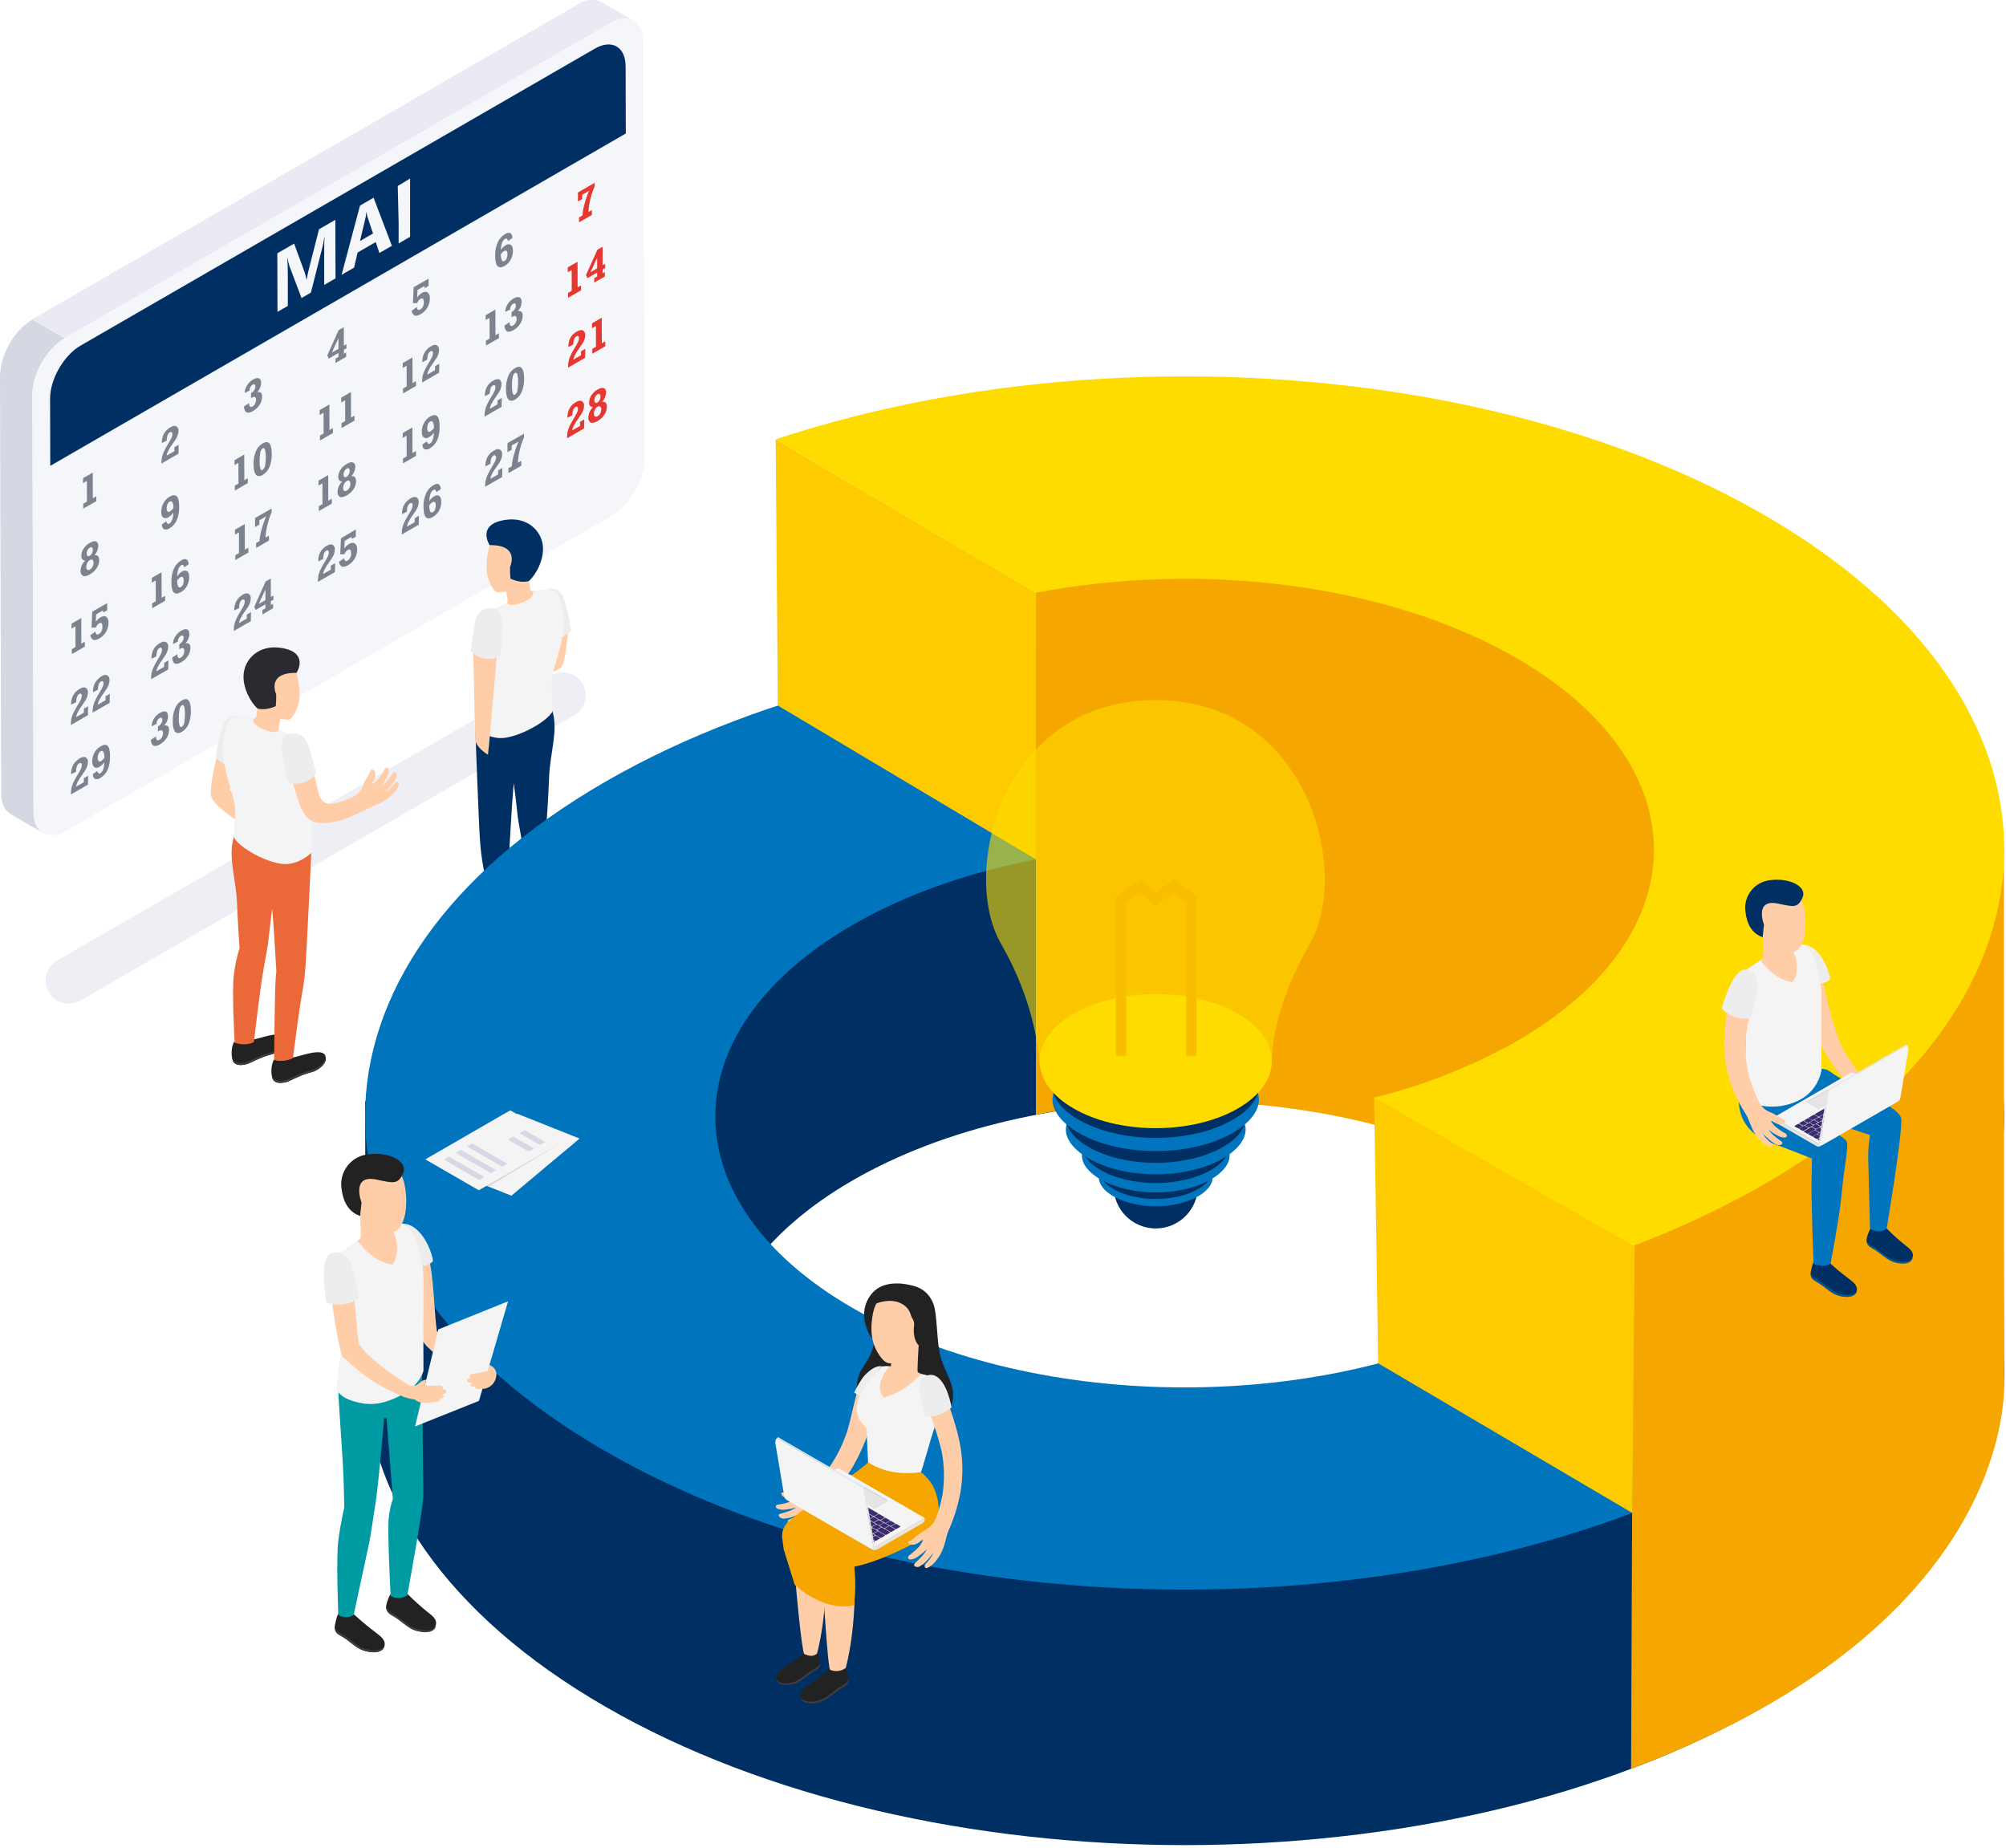 <svg xmlns="http://www.w3.org/2000/svg" width="533" height="491" fill="none" viewBox="0 0 533 491"><path fill="#D6D8E5" d="M155.648 184.755c-.001 1.078-.286 2.137-.826 3.069-.54.933-1.316 1.707-2.25 2.245L21.315 265.874c-.928.532-1.98.812-3.05.812-1.07 0-2.121-.28-3.05-.812-.942-.533-1.726-1.306-2.274-2.24-.548-.933-.839-1.996-.843-3.078-.005-1.083.276-2.147.816-3.086.539-.939 1.317-1.718 2.254-2.259l131.257-75.758c.933-.539 1.992-.823 3.069-.825 1.078-.001 2.137.281 3.071.818.934.537 1.711 1.31 2.252 2.242.541.932.828 1.99.831 3.067z" opacity=".4"></path><path fill="#E9EAF4" d="M164.262 5.225c.13-.035.254-.077.383-.106l.355-.077.46-.07H166.399c.216.012.431.04.644.082l.147.035c.162.036.322.081.478.136l.148.053c.202.076.4.165.59.266L159.78.502h-.047c-.14-.082-.286-.153-.437-.213h-.088l-.142-.053c-.077 0-.148-.059-.224-.077L158.588.1l-.154-.035c-.027-.003-.055-.003-.083 0-.171-.03-.345-.052-.519-.065h-1.246l-.212.047-.355.077-.147.018-.195.065-.591.212c-.07.03-.141.042-.218.077l-.124.059c-.372.16-.735.341-1.086.543L8.632 84.803l8.602 5L162.22 6.1c.353-.202.718-.384 1.092-.543l.337-.136.614-.195z"></path><path fill="#D5D7E2" d="M8.921 215.764l-.319-110.999c.005-.509.038-1.018.1-1.524 0-.123 0-.242.048-.366 0-.23.07-.46.118-.69.047-.231.06-.319.095-.479.035-.159.07-.289.106-.437.035-.147.106-.413.165-.59l.107-.354c.076-.236.153-.467.236-.697.03-.094.065-.189.1-.283.118-.32.248-.638.384-.95.013-.037.029-.073.047-.107.124-.284.26-.59.396-.844.041-.083.088-.172.13-.26.133-.26.275-.52.425-.78l.082-.147c.171-.301.355-.59.543-.886l.172-.248c.136-.212.283-.419.425-.59l.242-.325.39-.502.336-.407c.106-.13.219-.254.33-.378.113-.124.379-.413.591-.59l.284-.29c.388-.379.796-.737 1.222-1.074l.224-.166c.428-.334.878-.64 1.346-.915l-8.602-5c-.47.276-.921.581-1.352.914l-.225.166c-.413.33-.82.69-1.216 1.074l-.106.089c-.06.065-.118.136-.183.2-.195.195-.39.402-.59.591-.066.07-.13.13-.19.2l-.141.178c-.118.13-.225.272-.337.407-.112.136-.153.177-.224.272-.071.094-.112.153-.171.23-.06.077-.16.213-.237.325l-.165.224c-.094.13-.177.26-.266.396l-.165.248-.07.106c-.154.236-.302.484-.45.732v.047l-.082.148c-.1.177-.2.354-.295.531l-.124.248-.13.26c-.042.077-.083.154-.118.23-.095.201-.19.408-.278.59l-.053.107c-.112.254-.218.514-.319.774 0 .047 0 .1-.047.147-.047.047-.07.19-.106.284-.036.094-.095.26-.136.39-.041.13-.065.2-.095.306-.03.107-.076.237-.112.355-.035.118-.047.147-.065.218-.017.07-.065.266-.1.401l-.106.443-.036.148c0 .106-.035.213-.059.319-.041.236-.082.466-.118.696v.367C.09 98.746.03 99.25 0 99.757l.313 111c0 2.733.974 4.652 2.527 5.556l8.602 5.006c-1.552-.903-2.515-2.822-2.52-5.556z"></path><path fill="#F4F6F9" d="M162.219 6.1c4.788-2.764 8.673-.55 8.691 4.953l.313 110.999c0 5.497-3.844 12.187-8.632 14.95L17.607 220.73c-4.783 2.763-8.674.549-8.686-4.948l-.318-111c0-5.502 3.85-12.192 8.632-14.955L162.219 6.1z"></path><path fill="#E63730" d="M157.974 48.592v1.004c-.464 1.021-.822 2.087-1.069 3.182-.319 1.155-.499 2.345-.537 3.543l.897-.52V57.1l-3.406 1.966v-1.293l.891-.514c.081-1.077.279-2.142.591-3.176.304-1.161.699-2.296 1.181-3.395l-1.831 1.063v1.14l-1.128.649v-2.41l4.411-2.538zM153.451 69.546l.018 6.808.921-.526v1.3l-3.454 1.989v-1.3l.974-.56-.018-5.509-1.027.597-.006-1.3 2.592-1.499zM160.807 71.187l-.685.396v1.04l.591-.343v1.18l-2.828 1.63v-1.18l.785-.455v-1.04l-2.598 1.5c-.093-.286-.218-.562-.372-.82l3.017-6.731 1.394-.81v4.913l.69-.395.006 1.115zm-2.143.124v-2.828l-1.771 3.844 1.771-1.016zM153.304 88.068c.673-.384 1.181-.479 1.588-.266.209.13.376.319.48.542.105.223.143.471.11.716 0 .356-.055.71-.165 1.05-.11.343-.259.671-.443.98-.183.302-.49.768-.944 1.4-.488.642-.911 1.33-1.264 2.055-.154.323-.267.664-.336 1.015l2.054-1.18v-1.052l1.128-.655-.047 2.391-4.529 2.616c-.013-.595.038-1.189.154-1.772.108-.487.27-.96.484-1.41.28-.61.6-1.203.956-1.772.538-.886.886-1.5 1.057-1.866.161-.327.248-.686.254-1.05.012-.093 0-.187-.034-.273-.034-.087-.089-.164-.161-.224-.074-.044-.161-.064-.247-.058-.087.007-.17.04-.237.094-.292.17-.514.437-.626.756-.152.462-.226.947-.218 1.434l-1.293.68c-.024-.661.076-1.32.295-1.943.186-.498.467-.955.826-1.346.34-.345.73-.636 1.158-.862zM159.887 84.413l.018 6.808.927-.538.005 1.31-3.454 1.997-.005-1.311.974-.561-.012-5.509-1.039.597v-1.3l2.586-1.493zM153.002 106.837c.668-.39 1.181-.478 1.583-.277.21.132.377.322.482.548.104.225.142.475.108.721.001.355-.055.708-.165 1.045-.113.343-.261.674-.443.986-.177.301-.49.756-.939 1.394-.489.639-.914 1.326-1.269 2.048-.144.335-.246.686-.301 1.045l2.054-1.18v-1.075l1.128-.655-.047 2.391-4.517 2.609c-.017-.582.031-1.164.142-1.735.113-.486.276-.959.484-1.412.286-.607.605-1.199.956-1.771.384-.604.736-1.226 1.057-1.866.164-.324.251-.681.254-1.045.011-.094-.001-.189-.035-.277-.034-.089-.089-.168-.16-.23-.075-.042-.162-.061-.248-.053-.086.007-.168.04-.236.094-.278.176-.487.443-.59.756-.157.462-.234.947-.23 1.434l-1.294.679c-.024-.66.076-1.319.296-1.942.193-.493.473-.947.826-1.34.322-.351.694-.651 1.104-.892zM160.005 106.778c.821-.112 1.234.319 1.234 1.293 0 .741-.218 1.466-.626 2.084-.465.719-1.102 1.309-1.854 1.718-.814.473-1.434.591-1.842.384-.214-.149-.383-.355-.487-.595-.105-.24-.14-.504-.103-.763.016-.51.135-1.012.349-1.475.214-.464.519-.879.897-1.223-.697-.047-1.046-.466-1.046-1.263.01-.676.215-1.334.591-1.896.422-.635.988-1.161 1.653-1.535.726-.419 1.287-.543 1.677-.384.39.16.59.555.59 1.181-.05.919-.415 1.792-1.033 2.474zm-.531 3.076c.179-.327.273-.695.271-1.068.017-.141.001-.284-.047-.417-.049-.133-.127-.254-.23-.351-.171-.142-.408-.124-.697.047-.294.179-.531.437-.685.744-.178.334-.27.708-.265 1.087-.021.139-.007.28.039.413.046.132.124.252.226.348.111.057.235.08.359.068.124-.013.241-.061.338-.139.295-.173.534-.427.691-.732zm-1.317-4.457c-.159.291-.238.619-.23.95-.012.115.002.232.041.341.038.11.101.209.183.291.154.118.354.1.591-.047.253-.158.457-.383.59-.65.146-.283.221-.597.218-.915.015-.118.003-.238-.034-.351-.036-.113-.097-.217-.178-.304-.148-.113-.354-.101-.591.047-.25.156-.454.376-.59.638z"></path><g opacity=".8"><path fill="#3A4151" d="M24.644 125.565l.018 6.82.92-.532.007 1.299-3.454 1.99-.006-1.299.974-.561-.018-5.508-1.027.596v-1.311l2.586-1.494zM45.256 113.533c.667-.384 1.18-.479 1.582-.278.208.135.373.326.477.55.105.225.144.474.114.719-.006.359-.072.715-.195 1.051-.113.342-.261.67-.443.981-.177.299-.49.765-.939 1.399-.494.638-.92 1.327-1.27 2.054-.145.332-.246.682-.3 1.04l2.06-1.181v-1.057l1.128-.65-.053 2.392-4.523 2.609c-.01-.582.04-1.163.148-1.735.113-.488.28-.961.496-1.412.28-.608.596-1.199.944-1.771.387-.605.741-1.23 1.063-1.872.165-.321.252-.677.254-1.039.01-.094-.002-.189-.035-.277-.034-.089-.089-.168-.16-.23-.075-.042-.161-.061-.247-.055-.086.006-.168.038-.237.09-.277.18-.485.448-.59.762-.158.461-.234.947-.225 1.434l-1.293.673c-.025-.66.077-1.32.301-1.942.185-.49.457-.942.803-1.334.33-.364.715-.675 1.14-.921zM67.172 100.874c.697-.402 1.234-.526 1.624-.366.39.159.59.59.59 1.228-.027.923-.405 1.802-1.056 2.456.873-.183 1.31.213 1.316 1.181-.005.777-.237 1.537-.667 2.184-.433.674-1.02 1.235-1.712 1.636-1.512.874-2.33.48-2.456-1.181l1.363-.915c0 .945.331 1.246.94.897.288-.178.52-.434.672-.738.164-.313.251-.661.254-1.015.015-.132-.001-.266-.046-.391-.045-.124-.118-.237-.214-.329-.165-.142-.425-.113-.761.082-.083.053-.183.118-.32.195v-1.364c.36-.193.663-.476.88-.821.17-.275.264-.591.272-.915.012-.098-.002-.198-.039-.29-.037-.091-.097-.172-.173-.235-.087-.044-.185-.063-.283-.054-.097.01-.19.047-.266.107-.254.157-.458.382-.59.649-.13.267-.185.566-.154.862l-1.335.679c.023-.73.245-1.441.644-2.054.377-.612.898-1.123 1.517-1.488zM92.07 92.531l-.684.396v1.039l.59-.342v1.18l-2.834 1.636v-1.181l.78-.449V93.79l-2.587 1.494c-.095-.288-.224-.564-.383-.821l3.023-6.737 1.387-.797v4.907l.685-.396.024 1.092zm-2.143.13v-2.834l-1.741 3.844 1.77-1.01M113.875 74.05v1.908l-1.039.59-.094-.543-1.813 1.045-.088 2.002c.302-.475.705-.878 1.18-1.181.685-.396 1.223-.455 1.606-.16.213.195.378.437.481.707.102.27.14.56.11.846.003.815-.2 1.618-.591 2.333-.424.787-1.066 1.436-1.848 1.871-.702.402-1.257.514-1.647.33-.219-.127-.402-.31-.53-.529-.129-.22-.198-.468-.202-.722l1.34-.962c.089.732.402.944.933.637.308-.178.555-.446.709-.767.164-.355.245-.743.236-1.134 0-.962-.307-1.263-.921-.91-.398.272-.695.666-.845 1.123h-1.139l.201-4.234 3.961-2.25zM135.697 65.023c.372.213.561.733.59 1.547.019.847-.185 1.684-.59 2.427-.365.67-.906 1.227-1.565 1.612-.862.496-1.505.537-1.919.112-.413-.425-.637-1.329-.643-2.734-.05-1.261.191-2.518.702-3.672.416-.885 1.089-1.623 1.931-2.12 1.181-.673 1.836-.342 1.984 1.016l-1.216.826c-.142-.59-.414-.79-.821-.555-.378.258-.651.644-.768 1.087-.186.6-.282 1.225-.283 1.854.299-.521.728-.954 1.246-1.258.191-.144.418-.233.656-.258.238-.025.479.015.696.116zm-1.081 3.631c.151-.374.222-.777.207-1.18.02-.148.008-.299-.036-.442-.044-.142-.118-.274-.218-.385-.091-.051-.196-.075-.3-.069-.105.007-.206.043-.29.104-.355.221-.659.515-.892.862-.041.575.058 1.15.289 1.677.166.236.408.254.709.083.253-.158.448-.395.555-.673M25.11 147.517c.821-.118 1.235.313 1.24 1.299-.006.74-.223 1.463-.626 2.084-.47.711-1.106 1.297-1.853 1.707-.821.472-1.43.59-1.842.384-.223-.144-.399-.348-.509-.589-.11-.241-.148-.507-.111-.769.013-.51.13-1.012.344-1.475.215-.463.521-.878.901-1.218-.69-.059-1.045-.472-1.045-1.269.003-.673.21-1.329.59-1.884.417-.641.982-1.172 1.648-1.547.726-.419 1.287-.543 1.683-.383.395.159.59.555.59 1.181-.038.918-.395 1.795-1.01 2.479zm-.53 3.071c.181-.327.275-.695.27-1.069.016-.14 0-.281-.045-.414-.046-.133-.121-.254-.22-.354-.183-.141-.413-.124-.703.042-.293.181-.53.441-.684.75-.179.334-.272.707-.272 1.086-.02.139-.005.281.044.413.048.132.128.249.233.343.106.063.229.092.351.083.123-.01.24-.057.334-.137.296-.178.535-.435.691-.743zm-1.312-4.458c-.156.292-.234.619-.224.95-.014.115-.002.23.036.339.038.108.1.207.183.287.147.124.348.107.59-.041.254-.157.459-.382.59-.65.148-.28.225-.592.225-.909.013-.12 0-.241-.039-.355-.038-.115-.102-.219-.186-.306-.136-.118-.342-.1-.59.059-.25.151-.454.367-.59.626M46.962 131.853c.42.396.644 1.347.65 2.829 0 2.798-.864 4.697-2.592 5.697-.197.148-.425.248-.667.291-.242.043-.491.028-.726-.043-.367-.159-.59-.59-.626-1.275l1.18-.827c.142.591.414.797.81.591.631-.361.991-1.341 1.068-2.953-.335.518-.783.952-1.31 1.27-.192.145-.42.231-.66.247-.239.017-.477-.036-.687-.153-.366-.236-.555-.749-.555-1.535-.004-.807.2-1.602.59-2.308.375-.727.951-1.33 1.66-1.736.826-.461 1.434-.49 1.865-.095zm-.873 3.141v-.088c.024-.49-.065-.979-.26-1.429-.177-.331-.431-.396-.791-.189-.245.159-.431.393-.532.667-.147.35-.223.725-.224 1.104-.021.295.058.589.224.833.148.177.372.171.667 0 .357-.236.662-.541.898-.898M64.893 120.777l.024 6.814.915-.532.006 1.299-3.448 1.99v-1.299l.974-.561-.018-5.52-1.033.602-.006-1.299 2.586-1.494zM71.612 117.849c.408.49.59 1.405.59 2.739.044 1.184-.156 2.364-.59 3.466-.35.884-.984 1.627-1.8 2.114-.788.46-1.39.448-1.807-.036-.42-.478-.632-1.387-.632-2.739-.035-1.174.166-2.342.59-3.437.347-.899.988-1.655 1.819-2.143.809-.466 1.411-.455 1.83.036zm-1.133 5.62c.084-.646.13-1.296.135-1.948.022-.685-.043-1.369-.195-2.037-.123-.407-.336-.531-.625-.366-.175.132-.32.299-.428.49-.108.191-.175.402-.198.62-.14.735-.202 1.483-.183 2.232-.028.682.037 1.366.195 2.031.124.413.336.525.59.36.213-.162.386-.371.505-.61.119-.24.18-.504.18-.772M87.518 107.469l.018 6.807.927-.531.006 1.305-3.454 1.996-.006-1.311.974-.561-.012-5.509-1.039.603-.006-1.299 2.592-1.5zM93.252 104.157l.023 6.807.915-.531.006 1.311-3.442 1.989-.006-1.31.974-.561-.017-5.509-1.034.596-.006-1.299 2.587-1.493zM109.594 94.97l.018 6.813.921-.531.006 1.299-3.454 1.995-.006-1.299.974-.561-.017-5.52-1.034.602-.005-1.305 2.597-1.493zM114.471 92.017c.679-.395 1.211-.484 1.594-.283.209.134.376.324.48.549.105.225.143.475.111.72 0 .356-.059.71-.177 1.046-.107.343-.251.674-.431.986-.178.3-.49.755-.939 1.393-.492.64-.917 1.329-1.27 2.055-.148.333-.251.684-.307 1.045l2.061-1.181V97.29l1.128-.65-.053 2.392-4.523 2.609c-.014-.582.034-1.163.142-1.735.115-.48.277-.947.484-1.394.286-.607.606-1.198.956-1.771.538-.886.892-1.5 1.063-1.872.157-.324.241-.679.248-1.039.011-.093 0-.188-.033-.277-.033-.088-.086-.167-.156-.23-.075-.044-.161-.064-.248-.058-.086.007-.168.039-.236.093-.288.175-.507.444-.62.761-.157.462-.235.947-.23 1.435l-1.299.68c-.02-.664.084-1.325.307-1.95.193-.49.473-.942.826-1.334.323-.367.702-.682 1.122-.933zM131.623 82.252l.018 6.813.921-.531.006 1.299-3.448 1.99-.006-1.3.974-.56-.012-5.52-1.039.602v-1.3l2.586-1.493zM136.388 79.359c.227-.176.491-.3.771-.365.28-.064.571-.067.853-.007.383.16.59.59.59 1.234-.022.922-.396 1.8-1.045 2.456.874-.183 1.311.213 1.317 1.18-.005.78-.239 1.54-.673 2.185-.435.678-1.024 1.242-1.719 1.648-1.511.874-2.32.472-2.444-1.181l1.364-.915c0 .939.331 1.234.933.891.289-.173.521-.428.667-.732.173-.315.264-.668.266-1.027.013-.131-.003-.263-.048-.387s-.118-.236-.212-.328c-.177-.13-.425-.106-.768.095-.076.047-.177.1-.313.189v-1.37c.36-.193.663-.476.88-.82.172-.277.264-.596.266-.922.012-.1-.001-.2-.038-.293-.037-.093-.097-.175-.175-.238-.088-.039-.185-.053-.28-.042-.096.011-.186.048-.263.107-.254.157-.459.381-.593.648-.133.267-.19.566-.163.863l-1.316.644c.022-.731.245-1.442.643-2.055.373-.601.888-1.102 1.5-1.458zM21.592 164.22l.018 6.808.927-.531.006 1.304-3.454 1.996-.006-1.311.98-.561-.018-5.508-1.04.596v-1.299l2.587-1.494zM28.482 160.241v1.913l-1.028.59-.106-.549-1.813 1.051-.082 1.984c.303-.475.706-.878 1.18-1.181.692-.401 1.223-.449 1.607-.153.213.194.377.436.48.706.102.27.14.56.11.847.004.813-.199 1.613-.59 2.326-.42.788-1.06 1.436-1.842 1.866-.709.407-1.264.525-1.654.336-.213-.123-.393-.298-.522-.508-.129-.211-.203-.45-.216-.696l1.335-.951c.094.726.401.933.938.626.305-.177.55-.44.703-.756.164-.357.245-.747.236-1.139 0-.963-.307-1.27-.92-.916-.396.274-.692.667-.845 1.122h-1.128l.19-4.233 3.967-2.285zM42.93 152.046l.018 6.807.926-.531.006 1.299-3.454 1.99-.006-1.299.975-.561-.018-5.509-1.033.597-.006-1.299 2.592-1.494zM49.672 151.715c.378.213.59.732.59 1.547.02.845-.184 1.68-.59 2.421-.368.673-.913 1.233-1.576 1.618-.856.496-1.494.531-1.92.118-.424-.414-.625-1.341-.63-2.746-.057-1.261.181-2.519.696-3.672.417-.88 1.087-1.616 1.925-2.114 1.18-.681 1.842-.342 1.983 1.016l-1.18.826c-.154-.59-.425-.791-.833-.555-.375.26-.645.645-.761 1.087-.193.597-.288 1.221-.284 1.848.3-.516.73-.946 1.246-1.246.189-.142.412-.231.647-.257.235-.026.472.012.687.109zm-1.074 3.637c.152-.374.223-.777.206-1.181 0-.419-.077-.696-.254-.82-.087-.058-.19-.089-.295-.089-.105 0-.207.031-.295.089-.35.221-.65.513-.88.856-.044.575.051 1.152.278 1.683.171.23.407.259.72.076.247-.157.437-.389.543-.661M65.035 139.246l.018 6.807.927-.531.006 1.299-3.454 1.989-.006-1.299.974-.56-.012-5.509-1.039.596v-1.293l2.586-1.499zM72.174 135.118v.998c-.468 1.02-.826 2.087-1.07 3.183-.323 1.154-.504 2.344-.536 3.542l.897-.519v1.299l-3.407 1.966v-1.299l.886-.514c.082-1.077.28-2.142.59-3.176.301-1.162.696-2.298 1.181-3.395l-1.812 1.045v1.139l-1.134.65v-2.397l4.405-2.522zM87.212 126.227l.017 6.819.927-.537.006 1.299-3.454 1.995-.006-1.299.974-.561-.011-5.52-1.04.596v-1.299l2.587-1.493zM93.37 126.528c.82-.112 1.228.325 1.234 1.299-.003.74-.22 1.464-.626 2.084-.468.715-1.105 1.305-1.854 1.718-.815.466-1.429.59-1.842.384-.214-.15-.383-.356-.487-.596-.104-.24-.14-.503-.103-.762.015-.512.133-1.015.347-1.479.214-.465.52-.882.898-1.225-.69-.048-1.045-.461-1.05-1.258.007-.676.212-1.335.59-1.895.422-.639.991-1.167 1.659-1.541.72-.413 1.275-.549 1.665-.378.21.109.381.282.487.494.106.212.142.453.103.687-.042.916-.404 1.789-1.021 2.468zm-.537 3.082c.184-.326.277-.695.271-1.069.017-.14.003-.281-.043-.415-.047-.133-.123-.253-.223-.352-.105-.068-.23-.101-.355-.094-.125.008-.245.055-.341.135-.297.179-.537.439-.691.75-.178.334-.271.707-.272 1.086-.02.139-.006.281.043.413.048.133.129.25.235.343.177.124.401.1.69-.065.295-.173.533-.427.686-.732zm-1.317-4.464c-.163.29-.244.618-.236.951-.01.116.005.232.044.341.04.11.104.209.186.291.148.118.354.1.59-.048.255-.153.46-.377.59-.643.148-.283.225-.597.225-.915.017-.12.005-.241-.034-.355-.039-.114-.104-.217-.19-.301-.142-.124-.343-.106-.59.047-.252.152-.457.371-.591.632M109.583 113.562l.017 6.808.933-.532v1.293l-3.454 1.996v-1.299l.974-.561-.017-5.509-1.039.597v-1.299l2.586-1.494zM116.165 110.586c.431.402.644 1.346.65 2.828 0 2.799-.862 4.696-2.586 5.692-.197.149-.427.249-.67.293-.243.044-.493.031-.729-.039-.366-.159-.591-.59-.591-1.275l1.181-.821c.148.59.413.791.809.59.632-.36.992-1.34 1.074-2.952-.333.515-.782.946-1.31 1.258-.189.146-.418.233-.656.25-.239.017-.477-.037-.685-.156-.377-.23-.59-.744-.59-1.529-.002-.807.201-1.601.59-2.308.372-.74.951-1.355 1.665-1.772.815-.425 1.406-.454 1.848-.059zm-.873 3.147v-.082c.026-.494-.061-.987-.254-1.441-.171-.331-.437-.396-.791-.189-.249.159-.438.396-.538.673-.137.348-.205.719-.2 1.092-.024.295.056.589.224.833.148.177.366.177.673 0 .351-.234.652-.535.886-.886zM131.074 101.11c.679-.39 1.21-.484 1.588-.283.207.135.372.326.476.55.104.225.144.473.114.719-.003.359-.062.716-.177 1.057-.112.339-.258.665-.437.974-.177.301-.49.762-.938 1.399-.492.641-.92 1.33-1.276 2.055-.145.334-.246.685-.301 1.045l2.067-1.181v-1.057l1.133-.655-.059 2.362-4.516 2.609c-.018-.58.03-1.16.141-1.73.113-.488.277-.963.49-1.417.286-.606.603-1.197.951-1.771.388-.601.741-1.224 1.057-1.866.164-.324.253-.681.259-1.045.012-.093.001-.188-.032-.276-.033-.089-.087-.168-.156-.231-.076-.041-.162-.059-.248-.053-.085.007-.167.037-.237.088-.293.174-.515.446-.625.768-.151.461-.229.943-.231 1.428l-1.293.679c-.022-.66.08-1.319.301-1.942.192-.493.473-.947.827-1.34.327-.351.705-.649 1.122-.886zM138.655 97.827c.407.49.591 1.406.591 2.74.043 1.185-.158 2.367-.591 3.472-.347.876-.969 1.618-1.771 2.113-.791.455-1.399.443-1.813-.035-.413-.478-.626-1.394-.632-2.746-.035-1.171.166-2.338.591-3.43.352-.9.994-1.656 1.824-2.15.786-.46 1.394-.46 1.801.036zm-1.134 5.627c.093-.649.14-1.304.142-1.96.027-.681-.04-1.363-.201-2.025-.124-.414-.336-.532-.625-.366-.174.131-.319.297-.427.487-.108.19-.175.4-.199.617-.138.739-.199 1.491-.183 2.243-.022.681.043 1.362.195 2.025.135.408.336.532.619.366.211-.164.382-.375.499-.615.118-.241.179-.504.18-.772zM21.167 183.02c.679-.39 1.18-.491 1.594-.284.208.134.374.325.479.549.104.225.143.475.111.721 0 .355-.059.709-.177 1.045-.106.344-.25.674-.43.986-.178.301-.491.761-.94 1.387-.491.646-.919 1.338-1.275 2.067-.145.333-.246.685-.301 1.045l2.06-1.181v-1.057l1.128-.655-.065 2.385-4.523 2.61c-.012-.581.038-1.161.148-1.73.112-.488.274-.963.484-1.417.236-.5.555-1.091.957-1.772.383-.59.736-1.198 1.057-1.824.162-.327.248-.686.253-1.051.01-.093 0-.186-.034-.274-.033-.087-.085-.165-.154-.228-.076-.042-.162-.061-.248-.054-.086.006-.168.037-.237.089-.275.179-.483.445-.59.756-.156.466-.233.955-.23 1.447l-1.34.643c-.02-.66.082-1.319.3-1.942.193-.496.476-.952.833-1.346.333-.36.717-.668 1.14-.915zM26.906 179.707c.673-.384 1.18-.484 1.594-.283.208.136.373.328.477.553.105.225.144.476.113.722.006.361-.047.72-.16 1.063-.105.348-.253.681-.442.992-.171.295-.49.761-.933 1.381-.492.646-.919 1.338-1.275 2.067-.142.335-.244.686-.301 1.045l2.06-1.181v-1.057l1.14-.655-.053 2.391-4.523 2.61c-.014-.58.033-1.16.142-1.73.115-.488.28-.962.49-1.417.282-.61.601-1.201.956-1.771.532-.88.886-1.494 1.057-1.866.162-.327.249-.686.254-1.051.012-.093 0-.188-.035-.275-.035-.086-.092-.163-.166-.221-.075-.044-.16-.063-.247-.057-.087.006-.17.038-.237.092-.274.178-.482.442-.59.75-.15.468-.228.956-.23 1.447l-1.294.673c-.02-.661.083-1.319.302-1.943.19-.494.468-.95.82-1.346.315-.36.679-.674 1.08-.933zM42.51 170.851c.673-.39 1.181-.478 1.583-.272.208.132.375.322.48.546.104.224.143.473.11.718 0 .357-.058.712-.171 1.051-.11.342-.259.671-.443.98-.177.301-.49.767-.939 1.393-.49.643-.915 1.334-1.27 2.061-.145.33-.246.677-.3 1.033l2.06-1.181v-1.057l1.14-.655-.053 2.391-4.559 2.604c-.014-.578.034-1.156.142-1.724.115-.49.28-.967.49-1.423.285-.608.604-1.2.957-1.771.531-.874.885-1.5 1.057-1.854.16-.33.246-.691.254-1.057.013-.094.001-.19-.034-.278-.035-.088-.093-.165-.167-.224-.075-.043-.161-.063-.248-.057-.086.006-.169.039-.236.093-.278.177-.486.443-.59.755-.154.467-.232.955-.231 1.447l-1.293.673c-.02-.663.082-1.323.301-1.948.178-.483.442-.929.78-1.317.342-.37.74-.682 1.18-.927zM48.108 167.592c.696-.396 1.234-.52 1.617-.355.384.166.59.591.59 1.223-.018.923-.392 1.803-1.044 2.456.874-.171 1.31.218 1.316 1.181-.002.782-.237 1.546-.673 2.196-.433.675-1.022 1.236-1.718 1.636-1.511.867-2.32.478-2.444-1.181l1.364-.921c0 .95.33 1.245.933.897.288-.177.52-.433.667-.738.167-.312.254-.661.254-1.015.016-.132.002-.266-.04-.392-.044-.126-.115-.24-.208-.335-.177-.13-.425-.106-.768.095-.077.041-.189.118-.313.195v-1.37c.358-.186.657-.466.868-.809.176-.276.272-.594.278-.921.013-.099 0-.2-.035-.292-.036-.093-.095-.176-.172-.24-.088-.041-.187-.058-.284-.046-.097.011-.189.05-.265.111-.254.154-.46.377-.593.642-.134.265-.19.562-.163.858l-1.328.667c.022-.73.242-1.44.637-2.054.384-.61.906-1.119 1.524-1.488zM64.456 158.027c.668-.384 1.181-.484 1.583-.278.207.136.372.326.477.551.104.224.143.473.113.719-.005.355-.065.708-.177 1.045-.108.344-.255.674-.437.986-.177.301-.49.762-.939 1.387-.49.643-.916 1.333-1.27 2.061-.146.333-.247.685-.3 1.045l2.06-1.181v-1.057l1.134-.655-.059 2.391-4.523 2.61c-.01-.58.04-1.16.148-1.73.112-.489.279-.965.496-1.417.28-.609.595-1.2.945-1.771.537-.88.891-1.5 1.062-1.866.164-.329.251-.69.254-1.057.009-.092-.004-.185-.038-.271-.034-.086-.088-.163-.157-.225-.075-.042-.161-.061-.247-.055-.086.007-.168.038-.237.09-.275.179-.483.445-.59.756-.156.464-.232.951-.224 1.441l-1.294.673c-.023-.659.08-1.316.302-1.937.187-.496.465-.952.82-1.346.32-.354.69-.661 1.098-.909zM72.658 159.326l-.685.395v1.045l.59-.342v1.181l-2.834 1.635v-1.181l.792-.454v-1.045l-2.592 1.499c-.103-.285-.229-.562-.378-.826l3.017-6.719 1.387-.803v4.906l.685-.395.018 1.104zm-2.137.13v-2.828l-1.772 3.843 1.772-1.015zM86.792 145.02c.667-.39 1.18-.478 1.582-.278.209.134.375.325.48.55.104.224.142.474.11.72 0 .355-.058.708-.17 1.045-.113.343-.262.674-.443.986-.172.295-.49.756-.933 1.387-.49.643-.917 1.331-1.276 2.055-.144.334-.245.685-.3 1.045l2.06-1.181v-1.057l1.14-.655-.054 2.362-4.522 2.609c-.017-.582.03-1.164.141-1.736.116-.485.28-.958.49-1.411.284-.609.603-1.2.957-1.771.531-.874.885-1.5 1.057-1.866.158-.326.245-.682.254-1.045.01-.094-.004-.19-.038-.278-.035-.089-.091-.167-.163-.229-.076-.042-.162-.061-.249-.053-.086.007-.168.04-.235.094-.278.177-.486.444-.59.756-.152.463-.23.947-.23 1.434l-1.294.679c-.02-.66.082-1.319.301-1.942.19-.493.468-.948.82-1.34.324-.346.696-.642 1.105-.88zM94.539 140.686v1.907l-1.034.591-.094-.544-1.813 1.045-.1 2.002c.316-.454.725-.836 1.199-1.122.684-.395 1.222-.454 1.606-.159.212.195.375.437.478.707.102.269.14.559.112.846.01.825-.194 1.638-.59 2.361-.424.786-1.066 1.432-1.848 1.86-.709.413-1.252.52-1.642.331-.22-.125-.405-.306-.533-.525-.129-.218-.197-.467-.199-.721l1.334-.957c.095.727.408.939.94.632.302-.179.544-.444.696-.761.17-.355.256-.746.248-1.14 0-.968-.307-1.263-.921-.909-.401.271-.7.667-.85 1.128h-1.134l.2-4.228 3.945-2.344zM109.069 132.408c.667-.389 1.181-.478 1.582-.271.208.133.374.322.479.546.104.224.143.472.112.717.004.356-.052.709-.166 1.045-.112.344-.261.674-.442.986-.177.301-.49.768-.939 1.394-.495.64-.92 1.331-1.27 2.06-.145.33-.246.677-.301 1.034l2.061-1.181v-1.057l1.128-.655-.053 2.391-4.523 2.615c-.011-.58.04-1.16.153-1.73.108-.491.272-.969.49-1.423.284-.606.599-1.197.945-1.771.537-.874.892-1.505 1.063-1.866.163-.326.25-.685.254-1.051.01-.094-.002-.189-.036-.277-.034-.089-.088-.167-.159-.23-.076-.042-.162-.06-.248-.053-.087.007-.169.04-.236.094-.29.173-.509.443-.62.762-.157.463-.233.951-.225 1.44l-1.293.673c-.026-.662.077-1.324.302-1.948.187-.48.459-.922.803-1.305.328-.37.713-.687 1.139-.939zM116.656 131.729c.37.213.567.733.59 1.559.02.841-.184 1.672-.59 2.409-.363.674-.907 1.235-1.57 1.618-.857.496-1.5.531-1.919.124-.42-.408-.632-1.335-.632-2.752-.056-1.259.182-2.515.697-3.666.414-.882 1.085-1.619 1.924-2.114 1.181-.685 1.831-.342 1.984 1.016l-1.181.82c-.141-.59-.425-.785-.832-.555-.377.259-.648.644-.762 1.087-.19.601-.286 1.229-.283 1.86.298-.521.728-.955 1.246-1.258.188-.14.411-.227.644-.253.233-.026.469.01.684.105zm-1.075 3.637c.147-.365.218-.757.207-1.151 0-.431-.083-.708-.254-.826-.09-.055-.194-.082-.3-.077-.105.006-.206.042-.29.106-.352.218-.653.51-.88.856-.042.577.053 1.156.278 1.689.171.224.407.254.714.077.253-.158.446-.394.549-.674M131.239 119.714c.668-.389 1.181-.478 1.583-.277.208.134.374.324.479.549.104.225.143.474.111.72.001.357-.055.712-.165 1.051-.113.342-.261.67-.443.98-.177.301-.49.768-.939 1.394-.493.641-.919 1.331-1.269 2.06-.146.332-.247.681-.301 1.039l2.054-1.18v-1.057l1.128-.65-.053 2.391-4.523 2.61c-.011-.582.041-1.164.154-1.736.106-.489.269-.965.484-1.417.284-.607.602-1.198.951-1.771.386-.605.74-1.23 1.062-1.872.163-.324.25-.682.254-1.045.01-.093-.003-.187-.037-.274-.034-.087-.088-.165-.158-.228-.075-.043-.161-.063-.247-.057-.087.007-.169.039-.237.093-.277.18-.485.448-.59.761-.157.46-.233.944-.225 1.429l-1.334.673c-.024-.66.076-1.319.295-1.942.193-.491.473-.943.827-1.334.33-.362.714-.668 1.139-.91zM139.222 115.239v.986c-.463 1.022-.822 2.088-1.069 3.182-.319 1.156-.499 2.345-.537 3.543l.897-.514v1.299l-3.406 1.966v-1.299l.891-.513c.08-1.078.278-2.143.591-3.177.298-1.162.693-2.298 1.18-3.395l-1.806 1.045v1.134l-1.128.655v-2.409l4.387-2.503zM21.167 201.494c.679-.39 1.18-.478 1.594-.272.206.133.37.322.475.544.105.223.145.47.115.714-.002.359-.062.716-.177 1.057-.113.341-.261.67-.443.98-.17.295-.49.767-.933 1.393-.493.642-.92 1.333-1.275 2.061-.145.331-.247.681-.301 1.039l2.066-1.181v-1.057l1.128-.655-.053 2.362-4.523 2.609c-.017-.578.03-1.156.142-1.724.114-.486.278-.959.49-1.411.285-.608.604-1.2.957-1.771.531-.874.885-1.494 1.056-1.854.16-.328.246-.687.254-1.051.01-.095-.003-.19-.038-.279-.035-.088-.09-.167-.162-.229-.073-.042-.157-.062-.241-.057-.084.005-.165.036-.232.087-.303.183-.53.471-.637.809-.151.465-.229.951-.23 1.44l-1.306.656c-.02-.659.082-1.316.302-1.937.192-.494.474-.949.832-1.34.33-.367.715-.682 1.14-.933zM28.6 198.176c.42.401.644 1.34.644 2.828 0 2.794-.864 4.692-2.592 5.692-.195.148-.423.248-.664.292-.24.044-.489.031-.724-.039-.366-.153-.59-.59-.59-1.275l1.18-.827c.142.591.42.803.815.591.632-.366.986-1.34 1.07-2.952-.333.52-.785.953-1.318 1.263-.19.144-.417.23-.654.249-.238.018-.476-.031-.686-.142-.366-.248-.555-.756-.59-1.547.004-.807.207-1.6.59-2.309.385-.719.97-1.311 1.683-1.706.797-.49 1.405-.52 1.836-.118zm-.85 3.147v-.077c.023-.492-.068-.983-.266-1.435-.027-.074-.072-.141-.13-.194-.06-.054-.13-.091-.208-.111-.077-.019-.157-.019-.234 0-.077.019-.148.057-.207.11-.246.162-.435.398-.537.673-.143.348-.212.723-.201 1.099-.029.295.05.591.224.832.142.177.366.171.661 0 .355-.233.66-.534.898-.886M42.445 189.437c.697-.401 1.234-.525 1.618-.372.384.154.59.591.59 1.234-.02.926-.396 1.808-1.05 2.462.873-.183 1.31.207 1.31 1.181.003.776-.228 1.535-.661 2.179-.434.672-1.021 1.233-1.712 1.635-1.518.874-2.362.485-2.45-1.18l1.357-.91c0 .937.313 1.232.94.886.284-.176.515-.427.666-.726.17-.316.257-.669.254-1.028.017-.131.002-.264-.043-.388-.046-.124-.12-.236-.217-.326-.159-.136-.419-.106-.755.089l-.32.194v-1.363c.362-.191.666-.474.88-.821.174-.276.268-.595.272-.921.013-.1 0-.2-.038-.293-.037-.093-.097-.175-.174-.239-.13-.094-.32-.065-.538.059-.255.156-.46.38-.593.648-.133.267-.187.567-.157.864l-1.34.679c.02-.729.241-1.437.638-2.049.376-.616.9-1.13 1.523-1.494zM50.115 186.119c.408.49.59 1.405.59 2.74.044 1.183-.157 2.363-.59 3.466-.344.877-.966 1.617-1.77 2.107-.798.461-1.4.449-1.813 0-.414-.448-.632-1.387-.632-2.739-.035-1.174.166-2.342.59-3.436.347-.902.99-1.658 1.825-2.144.785-.496 1.393-.484 1.8.006zm-1.11 5.621c.088-.646.133-1.297.136-1.948.025-.685-.04-1.37-.195-2.037-.124-.408-.336-.532-.625-.366-.176.131-.322.298-.43.489-.107.191-.174.402-.196.621-.141.735-.203 1.483-.183 2.231-.028.683.037 1.367.194 2.031.124.402.337.526.59.361.216-.162.392-.37.515-.609.122-.24.189-.504.194-.773z" opacity=".8"></path></g><path fill="#003063" d="M158.039 12.93c4.511-2.604 8.172-.513 8.189 4.67l.048 17.873-152.92 88.298-.047-17.873c0-5.184 3.625-11.49 8.13-14.093l136.6-78.875z"></path><path fill="#F4F6F9" d="M89.1 58.405l.048 15.557-3.011 1.736v-9.305c0-1.004 0-2.137.106-3.395l-.077.041c-.153 1.046-.295 1.813-.42 2.31l-3.14 12.398-2.492 1.44-3.259-8.602c-.184-.632-.328-1.274-.43-1.925l-.084.048c.083 1.487.13 2.81.13 3.967v8.603l-2.745 1.582-.041-15.558 4.463-2.574 2.793 7.623c.227.63.39 1.284.484 1.948l.06-.036c.17-.956.341-1.806.53-2.556l2.74-10.793 4.346-2.51zM108.963 47.44v15.477l-3.047 1.771v-5.467l-.23-9.807 3.277-1.973-.915 7.783c.041.088-1.181.685-.591.39.119-.591.366-1.447.479-1.807l.735-6.164.292-.202zM99.268 52.536l4.859 12.777-3.324 1.907-.974-2.905-4.812 2.775-.939 4.015-3.312 1.907L95.65 54.62l3.62-2.084zm-3.62 11.501l3.467-2.001-1.47-4.387c-.123-.412-.2-.835-.23-1.264l-.078.042c-.034.503-.11 1.003-.23 1.494l-1.458 6.116z"></path><path fill="#FFCEA9" d="M150.984 166.778s-.604 9.102-1.795 10.406c-1.191 1.304-5.232 2.209-5.232 2.209l-3.11 5.114s2.84-16.268 3.454-16.656c.615-.388 6.683-1.073 6.683-1.073z"></path><path fill="#EDEDED" d="M144.98 156.674c.755-.345 1.61-.403 2.404-.162.794.242 1.473.765 1.908 1.472 1.142 1.891 2.333 8.395 2.441 9.505 0 0-1.617 2.215-4.015 1.849l-2.738-12.664z"></path><path fill="#38226D" d="M135.766 247.492c-1.693.466-3.501.247-5.034-.609-1.212.037-7.792-2.781-8.692-.415-.781 2.069 2.07 3.988 3.589 4.359 3.325.803 5.788 2.463 7.124 2.743.992.21 2.28.351 3.072-.436.954-.938.867-4.408-.059-5.642z"></path><path fill="#9C73FF" d="M132.753 252.999c-1.336-.286-3.772-1.94-7.124-2.748-1.272-.307-3.47-1.703-3.697-3.368-.291 1.907 2.28 3.599 3.697 3.944 3.325.803 5.788 2.463 7.124 2.743.992.21 2.28.351 3.072-.436.206-.226.355-.498.436-.792-.494.373-1.068.627-1.676.741-.609.115-1.236.086-1.832-.084z"></path><path fill="#38226D" d="M146.016 244.296c-1.693.469-3.502.25-5.034-.609-1.212.038-7.797-2.78-8.692-.415-.781 2.075 2.07 3.988 3.589 4.36 3.325.803 5.788 2.462 7.119 2.743.997.21 2.285.35 3.077-.431.954-.943.867-4.414-.059-5.648z"></path><path fill="#9C73FF" d="M142.998 249.803c-1.331-.285-3.773-1.939-7.119-2.748-1.277-.307-3.476-1.703-3.697-3.368-.296 1.908 2.28 3.6 3.697 3.945 3.325.803 5.788 2.462 7.119 2.743.996.21 2.284.35 3.077-.431.205-.229.355-.502.436-.798-.495.374-1.07.628-1.679.742-.61.114-1.238.085-1.834-.085z"></path><path fill="#003063" d="M146.743 225.786c-.286-2.443-.795-4.855-1.52-7.205 0 0 .453-6.224.679-12.12.259-6.693 2.581-12.583.749-17.923l-20.386 4.532s.981 26.739 1.256 29.973c.156 2.513.465 5.015.927 7.49.943 5.179 1.972 16.775 1.972 16.775 2.155 1.267 5.389.227 5.389.227s0-14.518-.124-18.247c-.173-4.559-.313-4.208-.313-4.208l.685-11.355.441-5.647s.577 4.144.949 7.846c.323 3.233 1.078 6.149 1.972 12.157.755 5.211 1.536 15.838 1.536 15.838 2.182 1.266 5.119.393 5.119.393s1.256-14.005.669-18.526z"></path><path fill="#FFCEA9" d="M143.881 156.787c-1.568.076-2.743.48-2.937 0-.168-.811-.289-1.632-.361-2.457.183-.458.34-.948.34-.948 1.972-1.213 2.597-3.347 2.856-5.837.447-4.246-1.849-7.964-6.1-8.406-3.993-.42-6.93 2.387-7.717 6.24-.42 1.908-1.261 5.502-.124 8.622.63 1.746 1.455 3.137 2.269 3.406.792-.018 1.582-.086 2.365-.205 0 0 .21 1.18.356 1.94.145.76.086 1.159-1.417 2.086-1.504.927 2.279 2.84 4.753 2.651 2.473-.189 5.259-1.681 6.024-3.282.868-1.762.776-3.864-.307-3.81z"></path><path fill="#F4F4F4" d="M141.607 157.019c.437 1.078-.668 2.414-3.626 3.346-2.959.933-3.234-.269-3.234-.269s-4.311 1.972-5.739 2.958c-1.773 1.24-2.559 4.823-2.797 10.88-.28 7.006-.301 17.401-.07 19.195 0 0 3.315 3.304 7.545 2.953 4.23-.35 11.37-4.1 13.1-7.005-.049-6.143-.765-7.14.232-10.681 2.274-8.083 3.475-11.418 2.365-16.802-.91-4.435-2.188-4.99-3.939-4.947-1.285.056-2.565.18-3.837.372z"></path><path fill="#FFCEA9" d="M129.881 198.524l2.155-24.396-4.542-2.414-1.779 1.488.539 21.91v.599l.033.77s-.108 1.849 3.373 4.053c0 0 .054-.577.108-1.121l.081-.911.032.022z"></path><path fill="#EDEDED" d="M130.426 161.546c-2.344-.044-3.843 1.201-4.414 4.823-.571 3.621-.894 6.579-.894 6.579 1.08 1.2 2.578 1.94 4.187 2.07 2.845.318 3.67-1.127 3.67-1.127s.296-3.772.452-6.31c.156-2.538-.097-5.976-3.001-6.035z"></path><path fill="#003063" d="M130.096 144.835s-3.67-5.583 4.284-6.72c5.739-.819 9.425 2.867 9.851 6.865.404 3.821-1.945 7.793-3.648 9.366-.83.297-2.614.469-4.958-.598-.092-1.041-.128-2.086-.108-3.131 0 0 2.797-5.884-5.421-5.782zM468.731 275.612c-85.04-49.097-222.914-49.097-307.954 0-85.04 49.098-85.032 128.702 0 177.799 85.031 49.097 222.914 49.097 307.954 0 85.04-49.097 85.049-128.658 0-177.799zm-65.796 139.809c-48.697 28.111-127.648 28.111-176.353 0-48.705-28.112-48.696-73.707 0-101.818 48.697-28.112 127.656-28.112 176.353 0 48.696 28.111 48.696 73.697 0 101.818z"></path><path fill="#003063" d="M97.28 370.862l-.279-78.35 62.165 64.325-61.886 14.025zM184.498 379.129c2.021 4.051 20.263 50.657 23.303 51.667 3.04 1.011 116.505 17.223 116.505 17.223l68.881-5.07s28.364-12.153 34.445-15.193c6.08-3.04 16.211-52.686 16.211-52.686l-259.345 4.059z"></path><path fill="#E55353" d="M532.168 289.62l.348 74.892-30.917 21.708-26.343-67.878 56.912-28.722z"></path><path fill="#003063" d="M171.326 283.897l122.586-24.322 164.122 16.212-48.627-70.919-153.99-10.132-84.091 89.161z"></path><path fill="#0075BE" d="M468.731 207.734c-85.04-49.097-222.914-49.097-307.954 0-85.04 49.097-85.032 128.701 0 177.798 85.031 49.097 222.914 49.097 307.954 0 85.04-49.097 85.049-128.727 0-177.798zm-65.796 139.808c-48.697 28.111-127.648 28.111-176.353 0-48.705-28.112-48.696-73.707 0-101.818 48.697-28.112 127.656-28.112 176.353 0 48.696 28.111 48.696 73.706 0 101.818z"></path><path fill="#F6A600" d="M275.244 147.451v148.755s54.289-12.623 110.329 9.164c56.981 22.153 79.804-14.251 79.804-14.251s-10.889-87.114-13.676-90.929c-2.788-3.816-58.515-39.515-62.809-40.526-4.295-1.01-72.696-9.878-72.696-9.878l-40.952-2.335z"></path><path fill="#F6A600" d="M433.381 469.971l.61-149.155 98.438-96.043.061 141.185s5.549 64.586-99.109 104.013z"></path><path fill="#FECB00" d="M433.721 401.988l-67.539-39.767-1.072-70.641 69.221 39.254-.61 71.154zM275.244 228.327l-68.567-40.873-.584-70.71 69.151 40.708v70.875z"></path><path fill="#FFDC00" d="M468.731 136.815c-71.189-41.1-179.383-47.782-262.638-20.071l69.151 40.751c43.391-8.354 93.141-2.613 127.691 17.353 48.696 28.121 48.696 73.707 0 101.818-11.869 6.684-24.595 11.716-37.825 14.958l68.881 39.358c12.005-4.493 23.627-9.953 34.749-16.325 85.04-49.141 85.04-128.745-.009-177.842z"></path><path fill="#222" d="M236.702 342.592c1.019-1.637 8.807-2.718 11.325 3.886.967 2.5.819 8.894 1.638 12.918.819 4.025 2.726 6.299 3.415 9.583.688 3.284-.436 8.711-8.294 9.687-7.857.976-13.938-1.786-15.758-4.295-1.821-2.509-1.891-7.84 0-10.689 1.89-2.848 3.388-5.226 3.345-8.903l4.329-12.187z"></path><path fill="#222" d="M241.842 341.451s-5.872-1.69-9.443 1.472c-1.176 1.083-2.032 2.469-2.473 4.005-.441 1.537-.45 3.165-.028 4.707.471 1.846 1.42 4.355 2.893 4.521 1.472.165 9.051-14.705 9.051-14.705z"></path><path fill="#FFCEA9" d="M244.08 357.445s-.383 6.542-.261 7.021c.122.48 2.561.941 3.249 1.516.689.575-3.554 7.204-5.706 8.18-2.151.976-8.833-1.524-9.303-4.843-.427-3.058 1.916-5.436 2.814-6.264.613-.057 1.23-.074 1.846-.052l.192-3.171c2.927-.923 7.169-2.387 7.169-2.387z"></path><path fill="#FFCEA9" d="M224.855 392.325c-1.851 2.551-4.043 4.834-6.516 6.786-.784.816-1.526 1.67-2.222 2.562-1.165 1.342-2.669 2.347-4.355 2.909-1.481.383-2.1.279-2.353 0-.252-.279-.13-.705.514-.958 1.049-.318 2.024-.842 2.866-1.542 0 0-1.376.636-2.238.932-.78.278-1.596.44-2.422.479-.81 0-1.664-.941-1.019-1.219.644-.279 1.237-.305 2.509-.767.662-.242 1.292-.567 1.872-.967-.883.258-1.786.442-2.7.549-.758.121-1.535.034-2.248-.253-.383-.165-.705-.871.149-1.08 1.108-.113 2.197-.368 3.24-.758 1.002-.453 1.62-.923 1.403-1.019-.218-.096-.784.209-1.795.139-1.01-.069-1.934-.714-1.916-1.254.017-.54.209-.235 1.193-.322.984-.088 1.742-.532 3.162-.532 1.05.039 2.099-.084 3.11-.366 1.072-.322 3.485-3.188 5.288-5.819 1.993-2.916 3.573-6.094 4.695-9.443 1.098-3.624 2.414-10.393 3.337-12.745.923-2.352 2.552-3.432 4.086-3.484 1.803-.061 2.613 2.308 2.099 4.356-.845 3.571-4.809 17.396-9.739 23.816z"></path><path fill="#F4F4F4" d="M244.978 365.102c1.838.279 3.937 1.264 4.225 2.265.339 1.176 1.063 6.708-.523 10.916-1.585 4.207-3.389 11.795-4.303 13.607 0 0-7.274 1.298-13.686-2.675 0 0-.383-7.308-.409-9.721-5.915-5.166-.871-11.526 4.146-16.465.6-.048 1.203-.048 1.804 0 0 0-4.469 5.288-1.359 8.293 6.655-2.038 7.979-5.026 10.105-6.22z"></path><path fill="#FFCEA9" d="M231.876 349.352c.654-4.199 3.694-7.378 8.023-7.117 2.209.133 4.276 1.136 5.746 2.791 1.47 1.654 2.223 3.824 2.095 6.034-.076 1.275-.447 2.516-1.083 3.624-.637 1.108-1.521 2.053-2.585 2.761-.149.636-.371 1.253-.662 1.838-1.542 1.786-5.61 2.919-6.969 2.936-1.159 0-2.161-1.072-3.249-2.875-2.257-3.754-1.664-7.918-1.316-9.992z"></path><path fill="#222" d="M241.241 342.305c3.031.601 5.532 1.455 6.359 4.434.566 2.056 1.307 5.976.601 7.622l-.435 1.194-3.685 1.89s-1.742-1.429-1.176-5.619c-.024-.566-.205-1.115-.523-1.585-.231-.397-.401-.825-.505-1.272-.428-1.147-1.283-2.084-2.387-2.613-2.735-1.542-6.743-.209-7.309.348.777-1.661 2.101-3.004 3.751-3.805 1.649-.801 3.523-1.011 5.309-.594zM224.559 442.825c-1.542 1.254-3.929.392-4.051.505-1.56 1.568-3.894 2.936-5.628 4.304-.958.749-2.456 1.742-2.186 3.205.487 2.614 4.634 1.795 6.202 1.002 1.568-.793 2.84-2.099 4.356-3.023 1.054-.653 2.091-.993 2.256-2.326.026-.775-.723-3.693-.949-3.667z"></path><path fill="#3E3C42" d="M225.43 445.952c-.2 1.272-1.228 1.629-2.274 2.283-1.507.932-2.831 2.282-4.355 3.075-1.525.793-5.053 1.455-6.098-.392.548 2.491 4.625 1.742 6.176.923 1.551-.819 2.84-2.099 4.356-3.023 1.054-.653 2.09-.993 2.256-2.326 0-.181-.02-.363-.061-.54z"></path><path fill="#222" d="M217.023 438.626c-1.411 1.15-3.537.505-3.641.61-1.429 1.437-3.554 2.666-5.149 3.92-.871.697-2.247 1.62-1.995 2.944.445 2.37 4.243 1.638 5.672.915 1.428-.723 2.613-1.925 3.963-2.77.967-.601 1.917-.915 2.065-2.134.096-.75-.671-3.511-.915-3.485z"></path><path fill="#3E3C42" d="M217.921 441.623c-.183 1.167-1.124 1.489-2.082 2.082-1.377.871-2.614 2.091-4.025 2.822-1.411.732-4.626 1.333-5.558-.366.506 2.291 4.234 1.577 5.654.872 1.42-.706 2.613-1.926 3.964-2.771.967-.601 1.916-.914 2.064-2.134.017-.168.011-.338-.017-.505z"></path><path fill="#FFCEA9" d="M238.314 393.51c-4.166.556-8.404-.047-12.249-1.742.061 1.298.131 2.456.131 2.456-4.983 3.485-14.992 9.461-15.68 13.547.653 12.936 2.613 31.404 3.179 31.674 1.568.74 2.614.618 3.398-.122 0 0 3.144-10.959 2.23-27.005 0 0 17.422-7.718 18.581-11.943.653-2.431.523-2.736.47-5.227.027-.61-.008-1.133-.06-1.638z"></path><path fill="#FFCEA9" d="M244.098 391.829c-3.485 1.611-6.629 1.812-10.532 1.411.052 1.742.253 4.974.253 4.974-4.983 3.485-14.993 9.461-15.681 13.555.654 12.928 1.856 31.657 2.431 31.892.672.287 1.408.393 2.134.307.725-.085 1.416-.359 2.004-.795 0 0 3.144-10.81 2.23-26.883 0-.305 14.948-7.666 16.847-9.582 2.03-2.091 2.265-4.844 2.213-7.597-.129-2.531-.775-5.01-1.899-7.282z"></path><path fill="#F6A600" d="M247.766 394.564s5.523 9.792-3.685 14.809c-9.722 5.314-15.681 6.56-15.681 6.56l-1.463.34s.697 3.545 0 10.175c0 0-6.969 2.413-15.776-5.367l-2.927-9.425-.34-2.527c-.17-.852-.124-1.734.133-2.564.257-.831.717-1.584 1.339-2.192 2.126-1.916 8.851-6.847 13.067-9.661 4.216-2.814 7.527-5.523 7.527-5.523l.731-.679s4.957 3.946 14.026 2.613c1.195.976 2.224 2.138 3.049 3.441z"></path><path fill="#FFCEA9" d="M242.286 409.129c.842-.759 1.733-1.463 2.666-2.108.994-.494 1.902-1.144 2.692-1.925.871-.871 2.108-4.399 2.761-7.84.603-3.877.535-7.828-.2-11.682-1.146-4.61-2.694-9.111-4.626-13.45-1.228-2.614-.54-4.182.584-5.332 1.315-1.35 2.691-1.315 4.259 2.309 1.569 3.624 4.06 10.454 4.861 15.828.626 3.95.57 7.978-.165 11.909-.65 3.449-1.715 6.807-3.171 10-.401.933-.47 1.743-1.028 3.598-.539 1.855-1.513 3.554-2.84 4.957-1.193 1.115-1.803 1.333-2.134 1.185-.331-.148-.392-.61.096-1.176.846-.852 1.536-1.846 2.038-2.936 0 0-1.01 1.307-1.681 2.03-.596.648-1.276 1.213-2.021 1.681-.732.436-1.882-.078-1.403-.662.479-.584 1.011-.915 1.986-2.012.521-.575.971-1.21 1.342-1.891-.711.683-1.474 1.309-2.282 1.873-.62.489-1.367.791-2.152.871-.409 0-.976-.47-.288-1.123.983-.674 1.879-1.467 2.666-2.361.732-.941 1.124-1.743.871-1.743-.252 0-.627.602-1.576 1.037-.95.436-2.039.296-2.231-.235-.191-.531.114-.261.976-.802z"></path><path fill="#EDEDED" d="M252.836 373.936s-3.346 2.97-7.083 2.36l-1.446-6.228s-.993-3.284 1.83-4.53c2.822-1.246 5.488 2.021 6.699 8.398zM234.429 363.029s-3.624-1.106-7.483 6.969l1.446.871s3.789-5.775 6.037-7.84z"></path><path fill="#F4F4F4" d="M209.383 397.7l12.928-7.457c.111-.068.239-.105.37-.105s.259.037.37.105l22.65 13.067-13.302 7.701-23.016-13.311z"></path><path fill="#3A2C6D" d="M232.764 408.058l.985.566c.078.044.069.131 0 .183l-.95.549c-.049.024-.102.036-.157.036-.054 0-.108-.012-.157-.036l-.958-.558c-.087-.052-.069-.13 0-.182l.95-.549c.044-.023.093-.036.143-.038.049-.001.099.009.144.029zM231.362 407.248l.993.566c.078.052.07.131 0 .183l-.941.549c-.048.026-.102.039-.157.039-.054 0-.108-.013-.157-.039l-.993-.566c-.078-.053-.069-.131 0-.183l.941-.549c.049-.024.103-.036.157-.036.054 0 .108.012.157.036zM229.951 406.429l.984.575c.079.043.07.122 0 .174l-.941.549c-.048.026-.102.039-.156.039-.055 0-.109-.013-.157-.039l-.985-.566c-.087-.044-.078-.131 0-.183l.941-.54c.048-.026.102-.039.156-.041.054-.001.108.009.158.032zM228.566 405.645l.984.575c.079.043.07.131 0 .183l-.949.54c-.049.023-.103.035-.157.035-.054 0-.108-.012-.157-.035l-.984-.575c-.079-.044-.07-.122 0-.183l.949-.54c.049-.023.103-.035.157-.035.054 0 .108.012.157.035zM227.172 404.826l.993.566c.078.053.07.131 0 .183l-.941.549c-.049.024-.102.036-.157.036-.054 0-.108-.012-.157-.036l-.993-.566c-.078-.052-.069-.131 0-.183l.941-.549c.048-.026.102-.039.157-.039.055 0 .109.013.157.039zM225.76 404.016l.994.566c.078.052.069.131 0 .183l-.941.549c-.048.026-.102.039-.157.039-.055 0-.109-.013-.157-.039l-1.019-.54c-.079-.052-.07-.131 0-.183l.941-.549c.05-.032.107-.052.166-.056.06-.005.119.006.173.03zM224.367 403.206l.984.575c.087.043.07.122 0 .183l-.95.54c-.049.023-.102.035-.156.035-.055 0-.108-.012-.157-.035l-.985-.575c-.078-.044-.069-.131 0-.183l.95-.54c.048-.025.102-.039.157-.039.054 0 .108.014.157.039zM222.964 402.396l.993.575c.078.043.07.13 0 .183l-.941.54c-.049.023-.102.035-.157.035-.054 0-.108-.012-.157-.035l-.993-.575c-.078-.044-.069-.122 0-.183l.941-.54c.049-.024.103-.036.157-.036.054 0 .108.012.157.036zM221.57 401.594l.985.566c.078.053.07.131 0 .183l-.941.549c-.049.024-.102.036-.157.036-.054 0-.108-.012-.157-.036l-.984-.566c-.087-.052-.078-.131 0-.183l.941-.549c.048-.024.102-.037.157-.037.054 0 .108.013.156.037zM220.203 400.784l.984.566c.088.053.07.131 0 .183l-.94.549c-.05.026-.105.04-.162.04-.056 0-.111-.014-.161-.04l-.984-.566c-.079-.052-.07-.131 0-.183l.949-.549c.049-.024.103-.036.157-.036.055 0 .108.012.157.036zM218.766 399.974l.993.575c.078.043.069.122 0 .183l-.941.54c-.049.023-.103.035-.157.035-.054 0-.108-.012-.157-.035l-.993-.575c-.078 0-.07-.131 0-.183l.941-.54c.048-.025.102-.038.157-.038.054 0 .108.013.157.038zM217.371 399.164l.985.575c.078 0 .07.13 0 .183l-.95.54c-.049.023-.102.035-.157.035-.054 0-.107-.012-.156-.035l-.985-.575c-.087-.044-.069-.122 0-.183l.941-.54c.051-.024.106-.036.161-.036.056 0 .111.012.161.036zM215.969 398.362l.984.567c.087.052.078.13 0 .182l-.941.549c-.05.024-.105.036-.161.036-.056 0-.111-.012-.161-.036l-.985-.566c-.078-.052-.069-.131 0-.183l.941-.549c.05-.027.105-.042.161-.042.057 0 .112.015.162.042zM213.896 397.16l1.664.958c.078.053.07.131 0 .183l-.941.549c-.048.026-.102.04-.157.04-.055 0-.108-.014-.157-.04l-1.663-.958c-.079-.044-.07-.131 0-.183l.94-.54c.049-.025.102-.038.156-.04.054-.001.108.009.158.031zM232.041 406.072l.994.575c.078.043.069.122 0 .183l-.941.54c-.049.023-.103.035-.157.035-.054 0-.108-.012-.157-.035l-.993-.575c-.078 0-.07-.131 0-.183l.941-.54c.048-.025.102-.039.157-.039.054 0 .108.014.156.039zM230.656 405.262l.993.575c.079 0 .07.122 0 .183l-.941.54c-.049.023-.102.035-.156.035-.055 0-.108-.012-.157-.035l-.993-.575c-.079-.044-.07-.131 0-.183l.941-.54c.049-.024.102-.036.156-.036.055 0 .108.012.157.036zM229.236 404.452l.993.574c.079 0 .07.131 0 .183l-.94.54c-.049.024-.103.036-.157.036-.054 0-.108-.012-.157-.036l-.993-.574c-.079-.044-.07-.122 0-.183l.941-.54c.049-.024.102-.036.156-.036.055 0 .108.012.157.036zM227.834 403.641l.993.575c.078.044.07.131 0 .183l-.941.54c-.048.026-.102.039-.157.039-.054 0-.108-.013-.156-.039l-.993-.575c-.079-.043-.07-.122 0-.183l.94-.54c.049-.023.103-.035.157-.035.054 0 .108.012.157.035zM226.449 402.84l.984.575c.078.043.07.122 0 .183l-.95.54c-.049.023-.102.035-.156.035-.055 0-.108-.012-.157-.035l-.985-.575c-.087-.044-.069-.131 0-.183l.95-.54c.049-.023.103-.035.157-.035.054 0 .108.012.157.035zM225.046 402.03l.985.575c.087.043.069.13 0 .183l-.95.54c-.049.023-.102.035-.157.035-.054 0-.107-.012-.156-.035l-.985-.575c-.078-.044-.07-.122 0-.183l.95-.54c.049-.023.102-.036.156-.036.055 0 .108.013.157.036zM223.687 401.22l.985.575c.087.043.069.13 0 .182l-.95.541c-.048.026-.102.039-.157.039-.054 0-.108-.013-.156-.039l-.985-.575c-.078 0-.069-.122 0-.183l.95-.54c.049-.024.102-.036.157-.036.054 0 .107.012.156.036zM222.241 400.418l.984.566c.088.044.079.131 0 .183l-.94.54c-.05.026-.106.039-.162.039-.055 0-.111-.013-.161-.039l-.984-.575c-.078 0-.07-.121 0-.174l.967-.54c.046-.023.097-.035.148-.035.051 0 .102.012.148.035zM220.838 399.608l.993.566c.079.053.07.131 0 .183l-.94.549c-.049.024-.103.036-.157.036-.055 0-.108-.012-.157-.036l-.993-.566c-.078-.053-.07-.131 0-.183l.941-.549c.048-.026.102-.039.157-.039.054 0 .108.013.156.039zM219.436 398.798l.993.566c.079.052.07.131 0 .183l-.94.549c-.049.024-.103.036-.157.036-.055 0-.108-.012-.157-.036l-1.019-.549c-.079-.052-.07-.131 0-.183l.941-.549c.049-.033.107-.052.167-.055.06-.003.119.01.172.038zM218.034 397.988l.993.566c.078.052.069.131 0 .183l-.941.549c-.048.026-.102.039-.157.039-.055 0-.109-.013-.157-.039l-1.054-.558c-.078-.052-.07-.13 0-.183l.941-.549c.054-.039.119-.06.186-.062.067-.002.133.017.189.054zM216.631 397.178l.993.566c.078.052.07.13 0 .183l-.941.549c-.048.025-.102.039-.157.039-.054 0-.108-.014-.157-.039l-.993-.567c-.078-.052-.069-.13 0-.183l.941-.548c.049-.024.103-.037.157-.037.054 0 .108.013.157.037zM233.444 406.882l1.664.958c.078.052.069.131 0 .183l-.941.549c-.049.024-.103.036-.157.036-.054 0-.108-.012-.157-.036l-1.664-.958c-.078 0-.069-.131 0-.183l.941-.54c.048-.027.101-.042.156-.043.055-.002.109.01.158.034zM213.965 397.108l.985.575c.046.022.097.033.148.033.051 0 .102-.011.148-.033l.993-.575c.087-.052.087-.122 0-.174l-.078-.044c-.07-.043-.07-.113 0-.157l1.054-.61c.017-.005.032-.016.043-.031.011-.015.017-.033.017-.051 0-.019-.006-.037-.017-.051-.011-.015-.026-.026-.043-.032l-.636-.366c-.045-.022-.094-.033-.144-.033-.05 0-.099.011-.144.033l-.984.566-.209.122-.148.087-.148.088-.871.487c-.044.044-.053.122.034.166zM238.183 404.922l.984.566c.087.052.07.131 0 .183l-.949.549c-.049.024-.103.036-.157.036-.054 0-.108-.012-.157-.036l-1.002-.575c-.078-.052-.069-.131 0-.183l.95-.549c.051-.028.108-.041.166-.04.059.002.115.019.165.049zM236.754 404.112l.985.575c.078.043.069.122 0 .183l-.95.54c-.049.023-.102.035-.157.035-.054 0-.108-.012-.157-.035l-.984-.575c-.087 0-.07-.131 0-.183l.95-.54c.049-.023.102-.036.156-.036.055 0 .108.013.157.036zM235.386 403.31l.993.567c.079.052.07.13 0 .182l-.94.549c-.049.024-.103.037-.157.037-.055 0-.108-.013-.157-.037l-.984-.557c-.079-.052-.07-.131 0-.183l.94-.549c.047-.026.099-.04.152-.042.053-.001.105.01.153.033zM223.504 396.446l.993.575c.079 0 .07.122 0 .174l-.94.549c-.049.023-.103.035-.157.035-.054 0-.108-.012-.157-.035l-.993-.575c-.078-.044-.07-.131 0-.183l.941-.54c.048-.025.102-.039.157-.039.054 0 .108.014.156.039zM222.11 395.644l.993.567c.079.043.07.13 0 .183l-.94.548c-.049.024-.103.037-.157.037-.055 0-.108-.013-.157-.037l-.993-.566c-.079-.052-.07-.131 0-.183l.941-.549c.048-.026.102-.039.157-.039.054 0 .108.013.156.039zM220.717 394.834l.984.575c.087.044.078.122 0 .183l-.941.54c-.05.024-.105.036-.161.036-.056 0-.111-.012-.161-.036l-.984-.575c-.079-.043-.07-.13 0-.183l.94-.54c.05-.027.105-.04.162-.04.056 0 .111.013.161.04zM219.332 394.033l.984.566c.087.052.07.131 0 .183l-.949.549c-.049.024-.103.036-.157.036-.054 0-.108-.012-.157-.036l-.984-.566c-.079-.053-.07-.131 0-.183l.949-.549c.049-.026.102-.04.157-.04.055 0 .109.014.157.04zM233.635 402.291l1.351.784c.078.044.069.122 0 .183l-.941.54c-.049.023-.103.035-.157.035-.054 0-.108-.012-.157-.035l-1.333-.766c-.078-.044-.069-.122 0-.183l.941-.54c.046-.024.095-.038.146-.041.051-.003.103.005.15.023zM224.907 397.256l1.341.775c.087.044.07.131 0 .183l-.949.54c-.049.024-.103.036-.157.036-.054 0-.108-.012-.157-.036l-1.341-.784c-.087 0-.079-.122 0-.174l.94-.549c.051-.024.107-.036.163-.035.056.002.111.017.16.044zM226.658 398.266l6.612 3.79c.087.052.07.131 0 .183l-.95.549c-.048.026-.102.039-.156.039-.055 0-.109-.013-.157-.039l-6.569-3.79c-.078-.052-.069-.13 0-.183l.941-.549c.044-.018.092-.028.14-.028.047 0 .095.01.139.028zM233.017 405.07l.993.575c.079.044.07.122 0 .174l-.941.549c-.048.026-.102.039-.156.039-.055 0-.109-.013-.157-.039l-.993-.566c-.079-.044-.07-.131 0-.183l.94-.54c.048-.027.102-.041.156-.043.055-.002.109.01.158.034zM231.623 404.26l.985.575c.078.043.069.13 0 .183l-.95.54c-.049.023-.102.035-.157.035-.054 0-.107-.012-.156-.035l-.985-.575c-.087-.044-.069-.122 0-.183l.95-.54c.049-.023.102-.035.157-.035.054 0 .107.012.156.035zM230.221 403.458l.993.567c.078.052.069.13 0 .183l-.941.548c-.049.024-.103.037-.157.037-.054 0-.108-.013-.157-.037l-1.045-.557c-.078-.052-.07-.131 0-.183l.941-.549c.053-.037.116-.058.181-.059.066-.002.13.016.185.05zM228.827 402.648l.984.575c.079 0 .07.122 0 .174l-.949.549c-.048.026-.102.04-.157.04-.055 0-.109-.014-.157-.04l-.984-.566c-.087-.044-.07-.131 0-.183l.949-.54c.048-.027.101-.042.156-.044.055-.001.109.011.158.035zM227.424 401.838l.993.575c.079 0 .07.131 0 .183l-.94.54c-.049.025-.103.038-.157.038-.055 0-.109-.013-.157-.038l-.993-.575c-.079-.043-.07-.122 0-.183l.941-.54c.049-.023.102-.035.156-.035.055 0 .108.012.157.035zM226.031 401.037l.984.566c.087.052.07.131 0 .183l-.95.549c-.048.026-.102.039-.156.039-.055 0-.109-.013-.157-.039l-.985-.567c-.078-.052-.069-.13 0-.183l.95-.548c.048-.026.102-.04.157-.04.055 0 .108.014.157.04zM224.628 400.227l.993.574c.078.044.07.122 0 .183l-.941.54c-.049.024-.102.036-.157.036-.054 0-.107-.012-.156-.036l-.994-.574c-.078-.044-.069-.131 0-.183l.941-.54c.049-.026.102-.039.157-.039.055 0 .108.013.157.039zM223.234 399.425l.984.566c.088.044.07.131 0 .183l-.949.54c-.048.026-.102.04-.157.04-.055 0-.109-.014-.157-.04l-1.01-.557c-.079-.044-.07-.122 0-.174l.949-.549c.051-.032.109-.05.169-.052.06-.001.119.014.171.043zM221.832 398.615l.993.566c.078.052.07.131 0 .183l-.941.549c-.048.026-.102.039-.157.039-.054 0-.108-.013-.156-.039l-.993-.566c-.079-.053-.07-.131 0-.183l.94-.549c.049-.024.103-.036.157-.036.055 0 .108.012.157.036zM220.438 397.805l.984.575c.087 0 .079.122 0 .183l-.941.54c-.05.023-.105.035-.161.035-.055 0-.11-.012-.161-.035l-.984-.575c-.079-.044-.07-.131 0-.183l.941-.54c.05-.025.105-.038.161-.038.056 0 .111.013.161.038zM219.036 397.003l.993.567c.078 0 .069.13 0 .182l-.941.541c-.049.025-.102.038-.157.038-.055 0-.108-.013-.157-.038l-.993-.575c-.078-.044-.07-.122 0-.175l.941-.548c.049-.025.103-.037.158-.036.055.002.108.017.156.044z"></path><path fill="#3A2C6D" d="M217.642 396.193l.984.566c.087.053.079.131 0 .183l-.941.549c-.049.026-.105.04-.161.04-.056 0-.111-.014-.161-.04l-1.002-.557c-.078-.053-.069-.131 0-.183l.941-.549c.052-.03.11-.046.169-.047.059-.002.118.011.171.038zM234.419 405.88l2.039 1.176c.087.052.07.131 0 .183l-.95.549c-.048.024-.102.036-.156.036-.055 0-.108-.012-.157-.036l-2.039-1.176c-.087-.052-.078-.131 0-.183l.941-.549c.05-.026.105-.039.161-.039.056 0 .112.013.161.039zM235.064 404.687l.993.575c.079.043.07.122 0 .174l-.94.549c-.049.023-.103.035-.157.035-.054 0-.108-.012-.157-.035l-.993-.575c-.078-.044-.07-.131 0-.183l.941-.54c.048-.025.102-.039.157-.039.054 0 .108.014.156.039zM233.67 403.903l.985.575c.087.043.078.13 0 .183l-.941.54c-.05.025-.105.038-.161.038-.056 0-.112-.013-.162-.038l-.993-.584c-.078-.044-.069-.122 0-.174l.959-.54c.049-.024.102-.036.156-.036.055 0 .108.012.157.036zM232.277 403.075l.984.566c.078.053.07.131 0 .183l-.941.549c-.048.026-.102.04-.157.04-.054 0-.108-.014-.157-.04l-.984-.566c-.087-.052-.078-.131 0-.183l.941-.549c.049-.022.103-.033.157-.033.054 0 .107.011.157.033zM230.874 402.265l.993.575c.079.043.07.122 0 .183l-.94.54c-.05.023-.103.035-.157.035-.055 0-.108-.012-.157-.035l-1.019-.531c-.079-.044-.07-.131 0-.183l.94-.54c.049-.035.106-.057.165-.064.059-.008.119-.001.175.02zM229.48 401.464l.985.566c.078 0 .069.13 0 .183l-.95.548c-.049.024-.102.037-.157.037-.054 0-.108-.013-.157-.037l-1.001-.601c-.088-.043-.07-.122 0-.174l.949-.549c.053-.025.111-.036.169-.031.058.005.114.024.162.058zM228.043 400.653l.993.567c.078.052.07.13 0 .183l-.941.548c-.048.026-.102.04-.157.04-.054 0-.108-.014-.156-.04l-.994-.566c-.078-.043-.069-.131 0-.183l.941-.549c.049-.024.103-.036.157-.036.054 0 .108.012.157.036zM226.684 399.843l.984.575c.088.044.07.131 0 .183l-.949.54c-.049.023-.103.036-.157.036-.054 0-.108-.013-.157-.036l-.975-.557c-.079-.044-.07-.122 0-.183l.949-.54c.047-.025.098-.039.151-.042.052-.003.105.005.154.024zM225.281 399.042l.993.566c.079.052.07.131 0 .183l-.941.549c-.048.024-.102.036-.156.036-.055 0-.108-.012-.157-.036l-.993-.566c-.079-.053-.07-.131 0-.183l.941-.549c.048-.026.102-.04.156-.04.055 0 .109.014.157.04zM223.888 398.232l.984.575c.087.043.078.122 0 .174l-.941.549c-.05.026-.105.039-.161.039-.056 0-.111-.013-.161-.039l-.985-.567c-.078 0-.069-.13 0-.183l.941-.54c.049-.028.104-.043.16-.045.057-.001.112.011.163.037zM222.494 397.421l.984.575c.079 0 .07.131 0 .183l-.941.54c-.048.026-.102.039-.156.039-.055 0-.109-.013-.157-.039l-.985-.574c-.087-.044-.078-.122 0-.183l.941-.541c.05-.022.103-.033.157-.033.054 0 .107.011.157.033zM221.074 396.62l.993.566c.078.053.069.131 0 .183l-.941.549c-.048.026-.102.039-.157.039-.055 0-.108-.013-.157-.039l-.993-.566c-.078-.052-.069-.131 0-.183l.941-.549c.048-.026.102-.039.157-.039.055 0 .108.013.157.039zM217.964 394.817l2.718 1.568c.078.043.07.122 0 .183l-.95.54c-.049.023-.102.035-.157.035-.054 0-.107-.012-.156-.035l-2.701-1.559c-.078-.044-.07-.122 0-.175l.941-.549c.046-.025.098-.04.151-.041.053-.002.106.01.154.033zM236.467 405.497l1.35.775c.078 0 .07.131 0 .183l-.941.54c-.048.025-.102.039-.157.039-.054 0-.108-.014-.156-.039l-1.351-.775c-.078-.052-.069-.131 0-.183l.95-.549c.048-.023.1-.034.153-.033.053.002.105.016.152.042zM212.493 397.97l19.845 11.464c.087 0 .069.131 0 .183l-.471.27c-.05.026-.105.04-.161.04-.056 0-.111-.014-.161-.04l-19.862-11.446c-.078-.044-.07-.131 0-.183l.47-.27c.051-.031.109-.048.168-.051.059-.003.118.008.172.033z"></path><path fill="#BFBFBF" d="M235.97 398.728l-.131.07-3.414 1.969-6.072-3.502-.131-.07 3.546-2.047 6.202 3.58z"></path><path fill="#E5E5E5" d="M235.84 398.798l-3.415 1.969-6.072-3.502 3.415-1.969 6.072 3.502zM245.718 403.328v.305c.001.218-.056.433-.165.623-.108.189-.265.347-.453.457l-12.048 6.969c-.19.108-.405.165-.623.165-.219 0-.433-.057-.623-.165l-21.778-12.588c-.188-.111-.345-.268-.453-.458-.108-.189-.166-.404-.166-.622v-.305l22.989 13.293 13.32-7.674z"></path><path fill="#E5E5E5" d="M232.399 411.002v.872c-.217-.004-.429-.061-.619-.166l-21.778-12.588c-.188-.11-.344-.268-.453-.458-.108-.189-.166-.404-.166-.622v-.305l23.016 13.267z"></path><path fill="#F4F4F4" d="M232.076 411.194c-.206.078-.427.109-.647.091-.22-.018-.434-.085-.625-.195l-21.708-12.527c-.187-.111-.348-.262-.471-.441-.123-.178-.206-.382-.244-.596l-2.378-14.165c-.004-.081-.004-.162 0-.244 0-.194.038-.387.113-.566.075-.18.184-.342.323-.479l22.553 13.024c.14.079.26.188.351.319.092.131.154.281.181.438l2.552 15.341z"></path><path fill="#E5E5E5" d="M232.399 411.011l-.148.079c-.064.04-.131.074-.201.104l-2.57-15.341c-.027-.157-.088-.307-.18-.438s-.212-.24-.351-.319l-22.528-13.024c.093-.09.195-.169.305-.235l22.597 13.067c.14.081.259.192.351.324.092.133.153.284.181.442l2.544 15.341z"></path><path fill="#FFCEA9" d="M484.813 279.506c1.586 2.836 3.511 5.469 5.732 7.841.627.714 5.392-1.107 4.355-1.621-1.036-.514-4.12-4.869-5.679-7.77-1.318-3.47-2.435-7.013-3.346-10.611-.984-3.554-1.82-8.763-2.543-11.229-.186-.905-.629-1.738-1.277-2.398-.647-.66-1.471-1.119-2.373-1.321-1.743-.392-2.832.078-2.518 2.151.584 3.624 3.432 17.798 7.649 24.958z"></path><path fill="#003063" d="M482.042 335.015c1.472 1.202 3.659.096 3.772.209 1.734 1.614 3.554 3.132 5.453 4.547.924.723 2.361 1.699 2.1 3.093-.462 2.491-4.452 1.742-5.959.958-1.507-.784-2.735-2.021-4.164-2.909-1.01-.628-2.012-.959-2.169-2.239-.061-.776.732-3.694.967-3.659z"></path><path fill="#005B94" d="M481.171 338.151c.192 1.237 1.185 1.568 2.187 2.195 1.455.872 2.727 2.204 4.234 2.962 1.507.758 4.861 1.403 5.836-.374-.531 2.404-4.451 1.646-5.941.871-1.49-.776-2.735-2.021-4.164-2.91-1.01-.627-2.012-.958-2.169-2.239-.013-.168-.008-.338.017-.505z"></path><path fill="#003063" d="M497.078 326.365c1.481 1.211 4.068-.105 4.182 0 1.537 1.564 3.166 3.036 4.878 4.408.923.723 2.361 1.698 2.099 3.092-.47 2.492-4.46 1.742-5.967.958-1.507-.784-2.735-2.021-4.155-2.909-1.019-.627-2.021-.958-2.178-2.239-.096-.775.915-3.336 1.141-3.31z"></path><path fill="#005B94" d="M495.98 329.327c.201 1.237 1.185 1.568 2.196 2.195 1.446.871 2.718 2.204 4.225 2.962 1.507.758 4.861 1.402 5.836-.375-.522 2.404-4.451 1.646-5.941.871-1.489-.775-2.735-2.021-4.155-2.909-1.019-.628-2.021-.959-2.178-2.239-.013-.169-.008-.338.017-.505z"></path><path fill="#0075BE" d="M462.285 287.591c-1.638 10.235 2.918 14.06 8.833 16.246 4.242 1.559 10.332 3.973 10.332 3.973s-.087 2.247-.131 7.291c-.044 4.443.54 20.663.54 20.663s2.457 1.272 4.53-.052c0 0 2.387-12.422 2.892-18.024.688-7.605 1.856-12.579 1.464-14.217-.34-1.437-8.651-5.523-11.282-7.709l17.423 5.828c-.345 1.888-.514 3.804-.505 5.723.157 6.037.488 19.087.488 19.087s2.387 1.742 4.425 0c0 0 4.356-25.847 3.85-29.271-.505-3.24-15.845-9.878-18.546-12.195-.472-.383-1.019-.664-1.605-.823-.587-.159-1.2-.193-1.801-.101l-20.907 3.581z"></path><path fill="#F4F4F4" d="M504.029 291.85l-11.699-6.751c-.103-.056-.218-.085-.335-.085-.117 0-.233.029-.336.085l-20.515 11.847 12.03 6.97 20.855-12.066z"></path><path fill="#3A2C6D" d="M482.625 301.407l-.871.514c-.07.043-.061.122 0 .165l.871.497c.045.021.094.033.144.033.05 0 .099-.012.144-.033l.871-.514c.07-.044.061-.114 0-.166l-.871-.488c-.045-.022-.093-.034-.143-.036-.05-.001-.099.008-.145.028zM483.889 300.684l-.871.514c-.07 0-.061.113 0 .165l.871.488c.043.024.091.036.139.036.049 0 .097-.012.14-.036l.871-.514c.07 0 .061-.113 0-.166l-.871-.487c-.044-.021-.092-.031-.14-.031-.048 0-.095.01-.139.031zM485.17 299.943l-.871.514c-.07 0-.061.113 0 .166l.871.488c.044.023.093.036.143.036.051 0 .1-.013.144-.036l.871-.514c.079 0 .07-.122 0-.166l-.871-.488c-.044-.025-.093-.038-.144-.038-.05 0-.1.013-.143.038zM486.398 299.22l-.871.523c-.079 0-.07.113 0 .157l.871.496c.043.022.091.033.139.033.049 0 .096-.011.14-.033l.871-.514c.07-.043.061-.113 0-.165l-.871-.488c-.044-.021-.091-.033-.139-.034-.048-.002-.096.007-.14.025zM487.678 298.497l-.871.514c-.078.044-.07.113 0 .166l.871.487c.043.024.091.036.14.036.048 0 .096-.012.139-.036l.871-.514c.078 0 .07-.113 0-.156l-.871-.497c-.043-.021-.091-.033-.139-.033-.049 0-.096.012-.14.033zM488.941 297.748l-.871.514c-.07 0-.061.122 0 .165l.871.488c.044.024.094.036.144.036.05 0 .099-.012.144-.036l.871-.514c.078 0 .069-.122 0-.165l-.871-.488c-.044-.025-.094-.039-.144-.039-.051 0-.1.014-.144.039zM490.204 297.042l-.871.514c-.069 0-.061.114 0 .157l.871.497c.045.021.094.032.144.032.05 0 .099-.011.144-.032l.871-.514c.07 0 .061-.114 0-.166l-.871-.488c-.044-.025-.093-.038-.144-.038-.05 0-.1.013-.144.038zM491.459 296.311l-.871.514c-.07.043-.061.113 0 .165l.871.488c.045.021.094.032.144.032.049 0 .098-.011.143-.032l.871-.523c.07 0 .061-.113 0-.157l-.871-.496c-.045-.02-.095-.03-.145-.029-.049.002-.098.015-.142.038zM492.722 295.579l-.871.514c-.07.043-.061.122 0 .165l.871.497c.045.021.094.033.144.033.049 0 .099-.012.143-.033l.872-.514c.069-.044.061-.113 0-.166l-.872-.487c-.043-.025-.092-.039-.142-.041-.05-.001-.1.009-.145.032zM493.985 294.856l-.871.514c-.07 0-.061.113 0 .165l.871.488c.043.022.091.033.14.033.048 0 .096-.011.139-.033l.871-.514c.07-.043.061-.113 0-.165l-.871-.488c-.043-.022-.091-.034-.139-.034-.049 0-.097.012-.14.034zM495.248 294.124l-.871.514c-.078 0-.069.113 0 .165l.871.488c.044.022.092.033.14.033.048 0 .096-.011.139-.033l.871-.514c.07-.043.061-.122 0-.165l-.871-.497c-.044-.019-.092-.028-.14-.026-.048.001-.095.013-.139.035zM496.511 293.392l-.871.514c-.078 0-.07.122 0 .166l.871.496c.044.022.091.033.14.033.048 0 .096-.011.139-.033l.871-.514c.078-.043.07-.113 0-.165l-.871-.488c-.043-.021-.09-.033-.138-.034-.049-.002-.096.007-.141.025zM497.775 292.669l-.871.514c-.07.044-.061.113 0 .166l.871.488c.044.023.093.036.143.036.051 0 .1-.013.144-.036l.871-.514c.079-.044.07-.114 0-.166l-.871-.488c-.044-.023-.094-.035-.144-.035-.05 0-.099.012-.143.035zM499.639 291.589l-1.499.871c-.069.044-.061.113 0 .166l.871.487c.045.024.094.037.144.037.05 0 .1-.013.144-.037l1.498-.871c.07 0 .061-.113 0-.156l-.871-.497c-.045-.022-.094-.033-.144-.033-.049 0-.098.011-.143.033zM483.279 299.621l-.871.514c-.079 0-.07.122 0 .165l.871.497c.043.021.091.033.139.033.048 0 .096-.012.14-.033l.871-.514c.078 0 .069-.113 0-.166l-.871-.487c-.042-.025-.09-.039-.139-.041-.048-.001-.097.01-.14.032zM484.542 298.889l-.871.523c-.078 0-.069.113 0 .157l.871.496c.044.022.091.033.14.033.048 0 .096-.011.139-.033l.871-.514c.07-.043.061-.113 0-.165l-.871-.488c-.043-.021-.09-.033-.138-.034-.048-.002-.096.007-.141.025zM485.805 298.166l-.871.514c-.078.044-.07.113 0 .166l.871.487c.043.024.091.036.14.036.048 0 .096-.012.139-.036l.871-.514c.07-.043.061-.113 0-.165l-.871-.488c-.043-.022-.091-.034-.139-.034-.049 0-.097.012-.14.034zM487.068 297.434l-.871.514c-.07.044-.061.114 0 .166l.871.488c.043.021.091.032.14.032.048 0 .096-.011.139-.032l.871-.523c.07 0 .061-.113 0-.157l-.871-.496c-.044-.019-.092-.028-.14-.027-.049.002-.096.014-.139.035zM488.323 296.711l-.872.514c-.078 0-.061.113 0 .166l.872.488c.042.023.09.036.139.036.049 0 .097-.013.139-.036l.871-.514c.07 0 .061-.114 0-.157l-.871-.497c-.043-.02-.091-.03-.139-.03-.048 0-.096.01-.139.03zM489.586 296.006l-.871.514c-.07.043-.061.113 0 .165l.871.488c.045.021.094.032.144.032.05 0 .099-.011.144-.032l.871-.514c.069-.044.061-.122 0-.166l-.871-.496c-.046-.02-.095-.03-.145-.029-.05.002-.099.015-.143.038zM490.849 295.248l-.871.514c-.07.043-.061.122 0 .165l.871.497c.045.021.094.033.144.033.049 0 .099-.012.143-.033l.872-.514c.069-.044.061-.113 0-.166l-.872-.488c-.043-.025-.092-.038-.142-.04-.05-.001-.1.009-.145.032zM492.121 294.516l-.871.523c-.069 0-.061.113 0 .157l.871.496c.045.022.094.033.144.033.05 0 .099-.011.144-.033l.871-.514c.07-.043.061-.113 0-.165l-.871-.488c-.044-.025-.093-.038-.143-.04-.05-.001-.1.009-.145.031zM493.366 293.793l-.871.514c-.069 0-.061.113 0 .165l.871.488c.045.024.094.036.144.036.05 0 .1-.012.144-.036l.871-.514c.078-.043.07-.113 0-.165l-.871-.488c-.044-.025-.093-.039-.144-.039-.05 0-.1.014-.144.039zM494.647 293.061l-.871.514c-.07 0-.061.113 0 .166l.871.488c.045.021.094.031.144.031.05 0 .099-.01.144-.031l.871-.523c.078 0 .07-.113 0-.157l-.871-.496c-.045-.022-.095-.033-.145-.031-.05.001-.099.015-.143.039zM495.911 292.329l-.872.514c-.078 0-.069.114 0 .166l.872.488c.042.023.09.036.139.036.049 0 .097-.013.139-.036l.871-.514c.079-.044.07-.122 0-.166l-.871-.496c-.044-.02-.092-.03-.14-.029-.048.002-.096.015-.138.037zM497.174 291.598l-.871.514c-.079.043-.07.122 0 .165l.871.497c.043.021.091.032.139.032.049 0 .096-.011.14-.032l.871-.514c.069-.044.061-.113 0-.166l-.871-.488c-.043-.023-.09-.036-.139-.038-.048-.001-.096.009-.14.03zM482.042 300.361l-1.499.871c-.078.044-.069.122 0 .166l.872.497c.043.021.091.032.139.032.048 0 .096-.011.139-.032l1.499-.872c.078 0 .069-.122 0-.165l-.872-.497c-.043-.021-.091-.032-.139-.032-.048 0-.096.011-.139.032zM499.578 291.537l-.871.522c-.041.02-.086.03-.131.03-.045 0-.09-.01-.131-.03l-.871-.514c-.078-.043-.078-.113 0-.156h.079c.061-.044.061-.105 0-.148l-.95-.549c-.07 0-.07-.105 0-.148l.566-.331c.087-.035.184-.035.27 0l.872.514.183.113.13.07.131.078.766.444c.035 0 .035.07-.043.105zM477.739 298.619l-.872.514c-.069 0-.061.113 0 .166l.872.487c.044.024.093.036.143.036.05 0 .1-.012.144-.036l.871-.514c.07 0 .061-.113 0-.156l-.871-.497c-.045-.022-.094-.033-.144-.033-.049 0-.099.011-.143.033zM479.002 297.852l-.871.514c-.07 0-.061.122 0 .166l.871.496c.045.022.094.033.143.033.05 0 .099-.011.144-.033l.871-.513c.079 0 .07-.114 0-.166l-.871-.488c-.044-.024-.092-.038-.142-.039-.05-.002-.1.009-.145.03zM480.3 297.129l-.872.514c-.069.044-.061.114 0 .166l.872.488c.043.021.091.032.139.032.048 0 .096-.011.139-.032l.871-.514c.07-.044.061-.122 0-.166l-.871-.496c-.044-.019-.092-.028-.14-.027-.048.002-.095.014-.138.035zM490.971 290.944l-.871.514c-.07.044-.061.114 0 .166l.871.488c.044.023.094.036.144.036.05 0 .099-.013.143-.036l.872-.514c.069 0 .061-.114 0-.166l-.872-.488c-.044-.021-.094-.032-.143-.032-.05 0-.099.011-.144.032zM492.234 290.213l-.871.514c-.079.043-.07.122 0 .165l.871.497c.043.021.091.032.139.032.049 0 .096-.011.14-.032l.871-.514c.078-.044.069-.114 0-.166l-.871-.488c-.043-.023-.09-.035-.139-.037-.048-.001-.096.008-.14.029zM493.489 289.49l-.872.514c-.069 0-.061.113 0 .165l.872.488c.045.021.094.032.143.032.05 0 .099-.011.144-.032l.871-.523c.07 0 .061-.113 0-.157l-.871-.496c-.045-.02-.095-.03-.145-.029-.049.002-.098.015-.142.038zM494.752 288.767l-.871.514c-.07 0-.061.113 0 .156l.871.497c.045.021.094.033.144.033.05 0 .099-.012.144-.033l.871-.514c.078 0 .07-.113 0-.166l-.871-.487c-.044-.026-.094-.039-.144-.039-.05 0-.1.013-.144.039zM481.841 296.215l-1.219.705c-.07 0-.061.114 0 .157l.871.497c.045.021.094.033.144.033.049 0 .099-.012.143-.033l1.211-.697c.079 0 .07-.122 0-.166l-.871-.496c-.043-.022-.091-.033-.139-.033-.049 0-.096.011-.14.033zM489.717 291.65l-1.22.706c-.069 0-.061.113 0 .165l.871.488c.045.022.094.033.144.033.05 0 .099-.011.144-.033l1.22-.697c.069 0 .06-.122 0-.165l-.872-.497c-.044-.022-.094-.033-.143-.033-.05 0-.099.011-.144.033zM488.14 292.582l-5.924 3.424c-.07.043-.061.113 0 .165l.871.488c.044.024.094.036.144.036.05 0 .099-.012.144-.036l5.923-3.415c.07-.043.061-.122 0-.165l-.871-.497c-.045-.022-.094-.033-.144-.033-.049 0-.098.011-.143.033zM482.399 298.715l-.871.523c-.078 0-.069.113 0 .156l.871.497c.044.021.091.033.14.033.048 0 .096-.012.139-.033l.871-.514c.079 0 .07-.113 0-.166l-.871-.487c-.043-.023-.09-.036-.138-.037-.049-.002-.097.008-.141.028zM483.662 297.992l-.871.514c-.07 0-.061.113 0 .165l.871.488c.045.021.094.032.144.032.049 0 .098-.011.143-.032l.872-.523c.069 0 .06-.113 0-.156l-.872-.497c-.045-.021-.094-.032-.144-.03-.05.001-.099.015-.143.039zM484.917 297.26l-.871.514c-.07.044-.061.122 0 .166l.871.496c.043.022.091.033.139.033.049 0 .096-.011.14-.033l.871-.514c.069-.043.061-.113 0-.165l-.871-.488c-.044-.021-.091-.033-.139-.034-.048-.002-.096.007-.14.025zM486.18 296.537l-.871.514c-.078.044-.07.113 0 .166l.871.487c.043.024.091.036.14.036.048 0 .096-.012.139-.036l.871-.514c.07 0 .061-.113 0-.156l-.871-.497c-.044-.02-.091-.031-.139-.031-.049 0-.096.011-.14.031zM487.443 295.805l-.871.514c-.07 0-.061.122 0 .166l.871.496c.045.022.094.033.144.033.05 0 .099-.011.144-.033l.871-.514c.078 0 .069-.113 0-.165l-.871-.488c-.043-.027-.093-.041-.143-.043-.05-.001-.1.01-.145.034zM488.698 295.082l-.872.514c-.069.044-.061.113 0 .166l.872.488c.044.023.093.036.143.036.05 0 .1-.013.144-.036l.871-.514c.07 0 .061-.114 0-.166l-.871-.488c-.044-.023-.094-.036-.144-.036-.05 0-.099.013-.143.036zM489.96 294.351l-.871.513c-.078.044-.069.114 0 .166l.871.488c.043.023.091.036.14.036.049 0 .097-.013.139-.036l.871-.514c.07-.044.061-.122 0-.166l-.871-.487c-.043-.023-.091-.034-.139-.034-.049 0-.096.011-.14.034zM491.223 293.627l-.871.514c-.069 0-.061.114 0 .166l.871.488c.045.021.094.033.144.033.05 0 .099-.012.144-.033l.871-.514c.078-.044.07-.113 0-.166l-.871-.488c-.044-.025-.093-.038-.144-.038-.05 0-.1.013-.144.038zM492.495 292.896l-.871.514c-.069 0-.061.113 0 .165l.871.488c.045.024.094.036.144.036.05 0 .1-.012.144-.036l.871-.514c.07 0 .061-.122 0-.165l-.871-.497c-.045-.022-.095-.032-.145-.031-.05.002-.099.015-.143.04zM493.741 292.173l-.871.514c-.069 0-.061.113 0 .156l.871.497c.044.021.092.033.14.033.048 0 .096-.012.139-.033l.871-.514c.07-.044.061-.113 0-.165l-.871-.488c-.043-.022-.091-.034-.139-.034-.049 0-.096.012-.14.034zM495.004 291.441l-.871.514c-.078.043-.069.113 0 .165l.871.488c.044.022.091.033.14.033.048 0 .096-.011.139-.033l.871-.514c.079-.043.07-.122 0-.165l-.871-.497c-.044-.02-.092-.03-.14-.028-.049.001-.096.014-.139.037z"></path><path fill="#3A2C6D" d="M496.267 290.709l-.871.523c-.069 0-.061.113 0 .157l.871.496c.045.022.094.033.144.033.05 0 .099-.011.144-.033l.871-.514c.078-.043.061-.113 0-.165l-.871-.488c-.044-.024-.093-.038-.143-.039-.05-.002-.1.009-.145.03zM481.171 299.49l-1.838 1.063c-.078.044-.07.113 0 .165l.871.488c.044.024.094.036.144.036.05 0 .099-.012.144-.036l1.846-1.062c.07-.044.061-.122 0-.166l-.871-.497c-.046-.021-.098-.032-.149-.03-.051.001-.102.015-.147.039zM480.552 298.375l-.871.514c-.07.044-.061.113 0 .166l.871.487c.044.024.094.036.144.036.05 0 .099-.012.143-.036l.872-.514c.078 0 .061-.113 0-.156l-.872-.497c-.044-.023-.093-.035-.143-.035-.05 0-.1.012-.144.035zM481.806 297.643l-.871.514c-.069.044-.061.122 0 .166l.871.496c.045.022.094.033.144.033.05 0 .099-.011.144-.033l.871-.514c.07-.043.061-.113 0-.165l-.871-.488c-.044-.025-.093-.039-.143-.04-.05-.002-.1.009-.145.031zM483.07 296.92l-.871.514c-.079.044-.07.114 0 .166l.871.488c.042.023.09.036.139.036.049 0 .097-.013.14-.036l.871-.514c.069-.044.061-.114 0-.157l-.871-.497c-.044-.02-.092-.03-.14-.03-.048 0-.096.01-.139.03zM484.333 296.189l-.871.514c-.07 0-.061.122 0 .165l.871.497c.045.021.094.032.144.032.049 0 .098-.011.143-.032l.871-.514c.079 0 .07-.114 0-.166l-.871-.488c-.043-.026-.092-.041-.142-.043-.051-.001-.101.011-.145.035zM485.588 295.466l-.871.514c-.07.043-.061.113 0 .165l.871.488c.044.024.093.036.143.036.051 0 .1-.012.144-.036l.871-.514c.07 0 .061-.113 0-.166l-.871-.487c-.045-.022-.094-.033-.144-.033-.049 0-.098.011-.143.033zM486.851 294.734l-.872.514c-.078.043-.069.122 0 .165l.872.488c.042.024.09.036.139.036.049 0 .097-.012.139-.036l.871-.514c.07-.043.061-.122 0-.165l-.871-.488c-.043-.022-.091-.034-.139-.034-.049 0-.096.012-.139.034zM488.14 294.011l-.871.514c-.07 0-.061.113 0 .165l.871.488c.045.022.094.033.144.033.049 0 .099-.011.143-.033l.872-.514c.078-.043.069-.113 0-.165l-.872-.488c-.043-.025-.093-.039-.143-.039-.051 0-.1.014-.144.039zM489.368 293.279l-.871.514c-.069 0-.061.113 0 .165l.871.488c.045.024.094.036.144.036.05 0 .1-.012.144-.036l.871-.514c.07 0 .061-.122 0-.165l-.871-.497c-.046-.02-.095-.03-.145-.028-.05.001-.098.014-.143.037zM490.631 292.521l-.871.514c-.078 0-.07.113 0 .157l.871.496c.044.022.091.033.14.033.048 0 .096-.011.139-.033l.871-.514c.07-.043.061-.113 0-.165l-.871-.488c-.043-.022-.091-.034-.139-.034-.049 0-.097.012-.14.034zM491.894 291.824l-.871.514c-.07.044-.061.113 0 .166l.871.488c.045.021.094.031.144.031.05 0 .099-.01.144-.031l.871-.514c.078-.044.07-.122 0-.166l-.871-.496c-.045-.022-.095-.033-.145-.031-.05.001-.099.015-.143.039zM493.149 291.101l-.871.514c-.07 0-.061.113 0 .157l.871.497c.045.021.094.032.143.032.05 0 .099-.011.144-.032l.871-.514c.07 0 .061-.114 0-.166l-.871-.488c-.044-.023-.093-.036-.144-.036-.05 0-.099.013-.143.036zM495.98 289.472l-2.448 1.411c-.078 0-.07.114 0 .166l.871.488c.044.021.091.032.14.032.048 0 .096-.011.139-.032l2.457-1.42c.069 0 .061-.113 0-.166l-.872-.488c-.044-.022-.094-.033-.144-.031-.05.001-.099.015-.143.04zM479.289 299.098l-1.219.706c-.07 0-.061.113 0 .165l.871.488c.044.024.093.036.143.036.051 0 .1-.012.144-.036l1.211-.697c.078 0 .07-.113 0-.165l-.871-.488c-.043-.021-.09-.033-.139-.034-.048-.002-.095.007-.14.025zM500.91 292.321l-17.901 10.331c-.07.044-.061.114 0 .166l.426.244c.045.023.094.036.144.036.05 0 .1-.013.144-.036l17.902-10.332c.069-.043.061-.113 0-.165l-.427-.244c-.045-.023-.094-.035-.144-.035-.05 0-.099.012-.144.035z"></path><path fill="#BFBFBF" d="M479.969 292.782l.113.061 3.093 1.786 5.496-3.171.114-.069-3.206-1.847-5.61 3.24z"></path><path fill="#E5E5E5" d="M480.082 292.843l3.092 1.786 5.497-3.171-3.093-1.785-5.496 3.17zM471.144 296.946v.279c.001.197.053.39.15.561.098.171.238.314.408.415l10.906 6.29c.17.102.364.156.562.156.198 0 .392-.054.562-.156l19.731-11.386c.172-.099.314-.241.413-.413.1-.171.152-.365.153-.563v-.279l-20.855 12.048-12.03-6.952z"></path><path fill="#F4F4F4" d="M483.488 304.064c.186.071.387.099.586.083.199-.017.391-.078.564-.179l19.644-11.325c.17-.098.317-.232.43-.393.113-.161.189-.345.223-.539l2.143-12.823c.008-.072.008-.146 0-.218.001-.359-.14-.703-.392-.958l-20.411 11.786c-.125.074-.234.175-.316.296-.083.12-.138.257-.163.401l-2.308 13.869z"></path><path fill="#E5E5E5" d="M483.174 303.898l.131.07.183.096 2.326-13.878c.024-.144.08-.281.162-.401.083-.12.191-.221.317-.295l20.411-11.778c-.083-.077-.173-.144-.27-.201l-20.455 11.804c-.124.074-.232.173-.315.292-.082.119-.138.254-.164.397l-2.326 13.894z"></path><path fill="#FFCEA9" d="M468.348 249.025s.252 4.879.139 5.306c-.113.426-2.239 1.864-2.857 2.378-.619.514 3.345 4.451 5.314 5.322 1.968.872 8.092-1.454 8.206-4.477.113-3.023-1.054-5.558-1.995-5.697-.941-.14-8.807-2.832-8.807-2.832z"></path><path fill="#F4F4F4" d="M467.799 255.176s3.545 5.27 8.485 5.767c1.559-1.534 1.698-6.97-.462-8.712 0 0 1.986-1.603 3.337-1.289 1.461.88 2.549 2.265 3.057 3.894 1.256 3.64 1.846 7.476 1.742 11.325-.087 5.174 0 18.293 0 18.293-.291 1.548-.908 3.016-1.809 4.307-.901 1.291-2.066 2.377-3.417 3.185-3.561 2.011-7.753 2.591-11.726 1.62-2.5-.583-3.432-1.986-4.294-3.798.226-3.624 1.663-11.098 1.054-15.68-.61-4.582-1.568-7.962-1.821-11.656-.253-3.693.488-3.615 2.343-4.93 1.115-.857 2.288-1.634 3.511-2.326z"></path><path fill="#FFCEA9" d="M473.479 297.225c-.888-.59-1.814-1.123-2.77-1.594-.897-.28-1.713-.773-2.378-1.437-.872-.871-2.283-4.068-3.302-7.205-1.018-3.534-1.421-7.217-1.193-10.889.426-4.399 2.012-10.549 2.413-13.067.4-2.517-.41-3.537-1.586-4.469-1.385-1.097-3.293-.609-4.312 2.936-1.315 4.906-2.077 9.943-2.274 15.018-.031 3.773.558 7.525 1.743 11.107 1.056 3.064 2.477 5.989 4.233 8.712.488.819.645 1.542 1.385 3.214.72 1.676 1.831 3.155 3.241 4.312 1.246.871 1.829 1.011 2.117.871.287-.139.296-.618-.227-1.088-.881-.685-1.63-1.523-2.212-2.475 0 0 1.089 1.089 1.794 1.682.627.532 1.325.975 2.074 1.315.723.323 1.742-.287 1.219-.775-.523-.488-1.045-.732-2.073-1.629-.555-.468-1.05-1.004-1.472-1.594.725.557 1.494 1.055 2.299 1.489.629.386 1.354.582 2.091.567.392 0 .871-.549.14-1.072-.99-.511-1.915-1.14-2.753-1.873-.793-.793-1.237-1.455-1.019-1.472.217-.018.662.479 1.585.775.923.296 1.925 0 2.047-.479.122-.479.061-.453-.81-.88zM479.428 241.751c-.583-3.789-3.319-6.655-7.221-6.446-1.995.112-3.864 1.012-5.195 2.502-1.332 1.49-2.017 3.448-1.905 5.443.063 1.149.391 2.268.96 3.268.568 1.001 1.361 1.856 2.315 2.499.134.584.332 1.151.593 1.69 1.385 1.611 5.566 2.613 6.76 2.439 1.542-.218 2.378-.871 3.11-2.553 1.272-2.996.862-6.969.583-8.842z"></path><path fill="#003063" d="M468.348 249.017l.357-3.302s-2.7-6.969 3.676-5.645c4.217.871 5.227 1.272 6.551-1.559 1.324-2.831-3.232-5.366-8.598-4.661-1.849.192-3.559 1.073-4.788 2.467-1.23 1.395-1.89 3.201-1.85 5.06.139 2.082.688 6.289 4.652 7.64z"></path><path fill="#EDEDED" d="M457.433 267.99s3.484 3.485 7.596 2.465c.592-.4 2.004-8.493 2.004-8.493s0-4.487-3.441-4.356c-3.441.131-6.159 10.384-6.159 10.384zM483.715 261.274s1.82-.096 2.57-1.15c-.14-1.812-2.457-8.712-7.126-9.208 1.266.88 2.274 2.083 2.918 3.484.726 2.245 1.273 4.543 1.638 6.874z"></path><path fill="#F4F4F4" d="M154 302.505l-18.124 15.18-16.558-6.591 18.125-15.181L154 302.505z"></path><path fill="#F4F4F4" d="M149.794 303.209l-22.578 13.036L113 308.037 135.578 295l14.216 8.209z"></path><path fill="#D6D8E5" d="M128.726 312.725l-1.383.799-9.376-5.411 1.383-.8 9.376 5.412zM131.835 310.929l-1.383.8-9.37-5.412 1.383-.799 9.37 5.411zM134.829 309.204l-1.383.793-9.37-5.405 1.383-.8 9.37 5.412zM141.858 305.144l-1.383.799-5.456-3.147 1.383-.799 5.456 3.147zM144.852 303.418l-1.383.793-5.456-3.146 1.383-.8 5.456 3.153z"></path><path fill="#D6D6D6" d="M129.773 315.256c.374-.159 20.021-12.054 20.021-12.054l-20.522 11.863.501.191z"></path><path fill="#003063" d="M307.083 326.392c6.181 0 11.192-5.011 11.192-11.193 0-6.181-5.011-11.192-11.192-11.192-6.182 0-11.193 5.011-11.193 11.192 0 6.182 5.011 11.193 11.193 11.193z"></path><path fill="#0075BE" d="M307.083 320.496c-4.246 0-8.359-.967-11.282-2.661-2.438-1.407-3.82-3.183-3.82-4.864s1.401-3.457 3.82-4.864c2.923-1.694 7.004-2.661 11.282-2.661 4.279 0 8.353.974 11.282 2.661 2.438 1.407 3.82 3.183 3.82 4.864s-1.394 3.457-3.82 4.864c-2.903 1.694-7.042 2.661-11.282 2.661z"></path><path fill="#003063" d="M307.083 318.567c-4.246 0-8.359-.967-11.282-2.655-2.438-1.407-3.82-3.183-3.82-4.864s1.401-3.457 3.82-4.87c2.923-1.687 7.004-2.655 11.282-2.655 4.279 0 8.353.968 11.282 2.655 2.438 1.413 3.82 3.183 3.82 4.87 0 1.687-1.394 3.457-3.82 4.864-2.903 1.688-7.042 2.655-11.282 2.655z"></path><path fill="#0075BE" d="M307.083 316.829c-5.501 0-10.823-1.273-14.643-3.444-3.184-1.827-4.973-4.126-4.973-6.31 0-2.183 1.808-4.456 4.973-6.303 3.788-2.19 9.117-3.444 14.643-3.444s10.823 1.273 14.643 3.444c3.184 1.821 4.979 4.12 4.979 6.303 0 2.184-1.814 4.457-4.979 6.31-3.813 2.19-9.142 3.444-14.643 3.444z"></path><path fill="#003063" d="M307.083 314.333c-5.501 0-10.823-1.273-14.643-3.444-3.184-1.821-4.973-4.126-4.973-6.303 0-2.177 1.808-4.457 4.973-6.309 3.788-2.191 9.117-3.445 14.643-3.445s10.823 1.274 14.643 3.445c3.184 1.827 4.979 4.125 4.979 6.309s-1.814 4.457-4.979 6.303c-3.813 2.19-9.142 3.444-14.643 3.444z"></path><path fill="#0075BE" d="M307.083 312.01c-6.71 0-13.204-1.528-17.827-4.196-3.851-2.228-6.061-5.03-6.061-7.691 0-2.661 2.21-5.463 6.061-7.685 4.623-2.667 11.117-4.202 17.827-4.202 6.711 0 13.198 1.535 17.827 4.202 3.852 2.222 6.061 5.024 6.061 7.685 0 2.661-2.209 5.463-6.061 7.691-4.622 2.668-11.123 4.196-17.827 4.196z"></path><path fill="#003063" d="M307.083 308.966c-6.71 0-13.204-1.528-17.827-4.195-3.851-2.222-6.061-5.03-6.061-7.691 0-2.662 2.21-5.463 6.061-7.685 4.623-2.668 11.117-4.196 17.827-4.196 6.711 0 13.198 1.528 17.827 4.196 3.852 2.222 6.061 5.03 6.061 7.691 0 2.661-2.209 5.463-6.061 7.685-4.622 2.667-11.123 4.195-17.827 4.195z"></path><path fill="#0075BE" d="M307.083 305.828c-7.704 0-15.159-1.751-20.469-4.82-4.425-2.547-6.959-5.768-6.959-8.824s2.547-6.271 6.959-8.831c5.304-3.062 12.765-4.813 20.463-4.813 7.697 0 15.165 1.751 20.469 4.819 4.424 2.547 6.958 5.769 6.958 8.825 0 3.056-2.546 6.271-6.958 8.824-5.304 3.069-12.766 4.82-20.463 4.82z"></path><path fill="#003063" d="M307.083 302.339c-7.704 0-15.159-1.758-20.469-4.82-4.425-2.547-6.959-5.768-6.959-8.824s2.547-6.278 6.959-8.831c5.304-3.062 12.765-4.819 20.463-4.819 7.697 0 15.165 1.757 20.469 4.819 4.424 2.547 6.958 5.775 6.958 8.831 0 3.056-2.546 6.271-6.958 8.824-5.304 3.081-12.766 4.82-20.463 4.82z"></path><path fill="#FFDC00" d="M307.083 299.741c17.033 0 30.841-7.973 30.841-17.808s-13.808-17.807-30.841-17.807c-17.032 0-30.84 7.972-30.84 17.807 0 9.835 13.808 17.808 30.84 17.808z"></path><path fill="#F29100" d="M299.214 238.054h-2.732v42.46h2.732v-42.46zM317.912 238.054h-2.731v42.46h2.731v-42.46z"></path><path fill="#F29100" d="M307.007 240.817l-4.005-3.667-4.915 3.292-1.605-2.382 6.787-4.456 3.89 3.559 4.661-3.617 6.093 4.514-1.904 2.184-4.196-3.151-4.806 3.724z"></path><path fill="#FFDC00" d="M337.878 282.863c.051-3.998.739-15.802 10.13-32.069C359.118 231.547 347.537 186 307 186c-40.537 0-52.118 45.547-41.008 64.794 8.118 14.064 9.888 26.543 10.257 32.247" opacity=".6"></path><path fill="#222" d="M89.985 428.689c1.597 1.3 3.95.112 4.069.229 1.876 1.741 3.844 3.38 5.895 4.91.993.785 2.545 1.827 2.242 3.335-.504 2.69-4.808 1.86-6.434 1.037-1.625-.824-2.953-2.186-4.483-3.139-1.121-.684-2.18-1.037-2.349-2.421-.09-.835.774-3.985 1.06-3.951z"></path><path fill="#3E3C42" d="M88.965 432.079c.207 1.329 1.272 1.682 2.365 2.371 1.558.97 2.936 2.371 4.562 3.195 1.502.756 5.246 1.513 6.299-.409-.56 2.594-4.803 1.782-6.411.964-1.609-.819-2.954-2.186-4.484-3.139-1.12-.684-2.18-1.037-2.348-2.421-.015-.187-.01-.375.017-.561z"></path><path fill="#222" d="M103.845 423.538c1.591 1.3 4.388-.123 4.483 0 1.664 1.682 3.421 3.269 5.263 4.753.998.784 2.55 1.827 2.242 3.334-.505 2.691-4.809 1.861-6.434 1.037-1.626-.824-2.954-2.186-4.484-3.138-1.121-.684-2.174-1.037-2.343-2.421-.067-.836.987-3.599 1.273-3.565z"></path><path fill="#3E3C42" d="M102.656 426.761c.213 1.328 1.278 1.681 2.365 2.37 1.564.97 2.942 2.371 4.562 3.195 1.502.757 5.251 1.513 6.305-.409-.56 2.595-4.809 1.782-6.417.964-1.609-.818-2.948-2.186-4.484-3.139-1.093-.683-2.174-1.037-2.342-2.421-.018-.187-.014-.375.011-.56z"></path><path fill="#009AA3" d="M89.89 369.74c.078 2.416.83 12.891 1.165 18.456.337 5.565.415 12.33.415 12.33s-.958 4.046-1.58 8.799c-.622 4.753 0 19.756 0 19.756.61.392 1.32.6 2.045.6.726 0 1.436-.208 2.046-.6 0 0 2.556-12.005 3.738-17.413 1.183-5.409 1.39-8.53 2.007-11.882.74-4.058 2.342-22.978 2.342-22.978l.639.039 1.682 21.37c-.526 1.574-.886 3.199-1.076 4.848-.466 3.48.487 20.994.487 20.994.683.38 1.456.564 2.236.532.78-.032 1.537-.278 2.186-.711 0 0 4.271-23.197 4.271-26.728 0-2.332-.398-33.117-.398-33.117L89.89 369.74z"></path><path fill="#FFCEA9" d="M95.679 323.077s.274 5.263.157 5.728c-.118.465-2.421 2.012-3.088 2.567-.667.554 3.642 4.803 5.733 5.761 2.091.958 8.737-1.569 8.855-4.831.118-3.262-1.121-6.002-2.158-6.165-1.036-.163-9.5-3.06-9.5-3.06zM110.099 332.84c.308-2.32-1.222-4.528.264-6.378 5.195 5.095 4.534 18.579 5.716 27.204 3.856 4.036 11.613 8.009 13.799 8.968.398.179.739.37.661.801-.314 1.681-.802 2.32-1.805 3.923-5.133-2.213-8.832-3.486-15.244-9.578-.608-.656-1.152-1.37-1.625-2.13-1.833-5.447-2.293-18.803-1.766-22.81z"></path><path fill="#F4F4F4" d="M95.09 329.713s3.823 5.694 9.153 6.254c1.681-1.681 1.832-7.555-.493-9.438 0 0 2.14-1.726 3.603-1.39 1.571.953 2.741 2.445 3.29 4.198 1.356 3.917 1.992 8.047 1.878 12.19-.09 5.605 0 22.654 0 22.654s-.746 3.609-5.566 6.293c-4.82 2.685-8.406 2.948-11.674 2.186-2.701-.628-4.932-1.58-5.857-3.536.241-3.923 1.99-14.135 1.334-19.056-.655-4.92-1.681-8.603-1.961-12.582-.28-3.979.526-3.923 2.522-5.319 1.197-.906 2.457-1.727 3.772-2.454z"></path><path fill="#FFCEA9" d="M107.594 315.231c-.628-4.086-3.57-7.185-7.785-6.95-2.153.12-4.17 1.09-5.608 2.697-1.437 1.607-2.178 3.719-2.059 5.872.07 1.241.424 2.448 1.038 3.529.613 1.08 1.469 2.003 2.499 2.698.147.62.367 1.22.656 1.788 1.485 1.743 5.996 2.802 7.285 2.634 1.682-.235 2.567-.93 3.363-2.746 1.396-3.223.959-7.51.611-9.522z"></path><path fill="#222" d="M95.679 323.077l.386-3.565s-2.936-7.554 3.974-6.103c4.54.953 5.683 1.368 7.067-1.681 1.385-3.049-3.497-5.79-9.286-5.044-1.995.21-3.837 1.161-5.164 2.665-1.326 1.504-2.04 3.451-2 5.456.152 2.258.752 6.798 5.023 8.272z"></path><path fill="#FFCEA9" d="M87.619 335.11c1.995-.561.476-.095 1.995-.561 5.195 5.101 4.551 13.832 5.728 22.463 2.87 4.742 13.518 11.17 13.518 11.17.135.919-.19 1.188-1.339 3.043-5.129-2.213-9.427-4.125-15.839-10.211-.252-.241-.622-.303-.728-.633-1.833-5.51-3.867-21.258-3.335-25.271z"></path><path fill="#F4F4F4" d="M135 345.742l-7.74 26.464-16.982 6.787 6.193-25.781 18.529-7.47z"></path><path fill="#FFCEA9" d="M106.182 368.362c.252-.903.908-.679 1.642-.454.796.322 1.671.398 2.511.218.7-.218 1.205-.818 1.799-1.216.34-.202.726-.314 1.121-.325-.034.23-.387 1.575-.387 1.575s3.721.039 4.103-.039c.126-.018.254.004.368.062.113.057.207.148.268.26.06.112.086.239.072.366-.013.127-.065.246-.148.343l.252-.039c.762-.169 1.088.997.32 1.171-.202.045-.409.067-.622.095.498.191.622 1.015 0 1.121l-.191.034c-.087.033-.181.046-.275.039h-.117c.017.089.017.18-.002.269-.019.089-.056.173-.108.247-.053.074-.12.136-.197.183-.078.047-.164.078-.254.091-1.816.241-4.483.964-6.131-.532-1.14-.113-2.254-.414-3.296-.891-1.003-.477-1.031-1.497-.728-2.578zM124.761 366.198h.252c-.1-.079-.174-.186-.212-.308-.038-.122-.038-.253.001-.375.038-.121.113-.229.214-.307.101-.078.223-.124.35-.131.393 0 4.221-.801 4.221-.801l.459-1.575c0-.09.667.314.69.331.324.212.596.494.796.826.2.332.322.705.358 1.09.019.542-.071 1.083-.263 1.59-.193.507-.484.971-.858 1.364-.688.694-1.617 1.096-2.595 1.121-.465.028-.913.05-1.311.084-.088 0-.175-.018-.257-.051-.081-.034-.155-.084-.217-.146-.062-.063-.111-.137-.144-.219-.033-.081-.05-.169-.049-.257h-.118c-.09.022-.184.022-.274 0h-.197c-.65 0-.7-.807-.257-1.121-.208 0-.421.04-.628.04-.813.05-.768-1.16.039-1.155z"></path><path fill="#EDEDED" d="M112.268 336.292s1.962-.1 2.774-1.244c-.151-1.956-2.656-9.382-7.689-9.937 1.372.961 2.46 2.274 3.15 3.8.913 2.236 1.765 7.381 1.765 7.381zM86.712 346.106s5.01 1.726 8.54-1.177c.388-.667-2.045-9.191-2.045-9.191s-2.101-4.361-5.391-2.629c-3.29 1.732-1.104 12.997-1.104 12.997z"></path><path fill="#FFCEA9" d="M58.057 198.533c-.218 1.897-2.473 10.058-1.99 12.857.484 2.798 8.195 7.477 8.195 7.477l1.087-4.793-4.271-4.184 1.157-7.928-4.178-3.429z"></path><path fill="#EDEDED" d="M64.01 190.493c-.749-.349-1.6-.41-2.392-.171-.792.238-1.468.76-1.9 1.464-1.136 1.88-2.315 8.33-2.418 9.428 0 0 1.587 2.173 3.977 1.837l2.734-12.558z"></path><path fill="#222" d="M72.839 281.524c1.677.466 3.47.249 4.988-.603 1.206.038 7.732-2.76 8.618-.413.777 2.054-2.048 3.961-3.559 4.347-3.298.799-5.738 2.44-7.064 2.717-.989.206-2.266.342-3.054-.435-.934-.945-.853-4.385.07-5.613z"></path><path fill="#3E3C42" d="M75.815 286.986c1.32-.277 3.76-1.924 7.064-2.717 1.266-.304 3.445-1.69 3.667-3.342.294 1.891-2.26 3.57-3.667 3.912-3.299.799-5.739 2.44-7.064 2.717-.99.207-2.266.343-3.054-.434-.204-.225-.351-.495-.43-.788.49.373 1.06.626 1.665.739.605.113 1.227.083 1.819-.087z"></path><path fill="#222" d="M62.261 276.77c1.68.465 3.474.249 4.994-.603 1.201.038 7.727-2.76 8.618-.413.777 2.059-2.048 3.961-3.559 4.347-3.298.799-5.738 2.445-7.064 2.717-.983.207-2.26.342-3.048-.429-.924-.951-.864-4.391.06-5.619z"></path><path fill="#3E3C42" d="M65.247 282.232c1.326-.277 3.766-1.924 7.064-2.717 1.266-.304 3.445-1.69 3.663-3.342.293 1.891-2.255 3.57-3.663 3.912-3.298.799-5.738 2.446-7.064 2.717-.983.207-2.26.343-3.048-.429-.204-.226-.352-.495-.435-.788.49.371 1.06.622 1.665.735.605.112 1.227.082 1.818-.088z"></path><path fill="#EB6839" d="M62.138 259.034c.283-2.425.789-4.819 1.51-7.151 0 0-.45-6.167-.673-12.014-.261-6.64-2.56-12.498-.745-17.78l20.48 4.554s-1.239 26.468-1.51 29.668c-.142 2.495-.442 4.977-.897 7.434-.935 5.135-2.456 17.356-2.456 17.356-2.174 1.26-5.01.543-5.01.543s.158-15.459.299-19.16c.168-4.521.31-4.173.31-4.173l-.68-11.259-.445-5.602s-.544 4.113-.935 7.781c-.32 3.201-1.087 6.097-1.956 12.058-.75 5.167-1.962 15.557-1.962 15.557-2.173 1.261-5.107.212-5.107.212s-.805-13.514-.223-18.024z"></path><path fill="#FFCEA9" d="M65.12 190.601c1.56.076 2.717.478 2.913 0 .171-.803.291-1.616.358-2.435-.179-.456-.331-.94-.331-.94-1.962-1.206-2.581-3.325-2.836-5.787-.44-4.216 1.836-7.9 6.047-8.341 3.962-.413 6.88 2.37 7.657 6.19.418 1.891 1.25 5.433.125 8.558-.63 1.739-1.446 3.113-2.255 3.385-.784-.023-1.566-.092-2.342-.206 0 0-.212 1.168-.354 1.923-.14.755-.087 1.147 1.408 2.07 1.494.924-2.26 2.815-4.717 2.625-2.456-.19-5.216-1.668-5.977-3.26-.826-1.75-.766-3.831.304-3.782z"></path><path fill="#F4F4F4" d="M67.373 190.835c-.43 1.086.668 2.391 3.597 3.314 2.929.924 3.19-.266 3.19-.266s4.298 1.962 5.694 2.934c1.76 1.228 2.538 4.787 2.777 10.792.272 6.95.299 17.258.065 19.018 0 0-3.26 3.26-7.488 2.929-4.227-.331-11.28-4.064-12.997-6.939.049-6.091.76-7.064-.229-10.59-2.255-8.037-3.445-11.33-2.347-16.666.902-4.401 2.174-4.95 3.912-4.89 1.281.053 2.558.174 3.826.364z"></path><path fill="#FFCEA9" d="M89.232 213.353c-3.456.869-4.265-1.305-4.716-3.109-1.087-4.347-1.69-8.297-2.51-10.775-.963-2.923-1.973-3.385-3.391-3.956-1.669-.668-3.103.739-2.544 4.456.653 4.396 1.517 7.488 3.157 12.688.43 1.358 1.397 3.771 2.837 4.939 1.782 1.44 4.461 1.375 8.52.37 1.728-.435 3.625-1.467 6.901-2.994.88-.408 1.56-.679 3.26-1.467 1.701-.758 3.192-1.915 4.347-3.375.886-1.282 1-1.88.821-2.173-.179-.294-.63-.288-1.087.25-.682.91-1.523 1.688-2.483 2.298 0 0 1.087-1.125 1.679-1.858.53-.647.969-1.364 1.304-2.13.315-.745-.331-1.761-.82-1.228-.489.532-.718 1.087-1.631 2.141-.468.572-1.004 1.085-1.597 1.527.553-.75 1.046-1.542 1.472-2.37.387-.645.576-1.389.544-2.14 0-.392-.576-.854-1.087-.115s-.766 1.701-1.853 2.831c-.788.815-1.456 1.288-1.478 1.06-.022-.228.478-.674.76-1.63.284-.956 0-1.962-.543-2.07-.543-.109-.429-.082-.847.809-.419.891-1.087 1.549-1.57 2.848-.268.918-.754 1.757-1.419 2.445-.853.907-2.75 1.902-6.026 2.728z"></path><path fill="#EDEDED" d="M77.331 194.915c2.304-.337 3.929.701 4.95 4.189 1.022 3.489 1.728 6.358 1.728 6.358-.912 1.316-2.292 2.233-3.858 2.565-2.76.668-3.749-.647-3.749-.647s-.766-3.662-1.244-6.151c-.479-2.489-.68-5.89 2.173-6.314z"></path><path fill="#2B2A30" d="M78.78 178.777s3.64-5.537-4.25-6.662c-5.689-.815-9.346 2.836-9.78 6.808-.408 3.804 1.928 7.722 3.613 9.287.82.293 2.592.462 4.918-.598.093-1.031.13-2.067.108-3.103 0 0-2.755-5.863 5.39-5.732z"></path></svg>